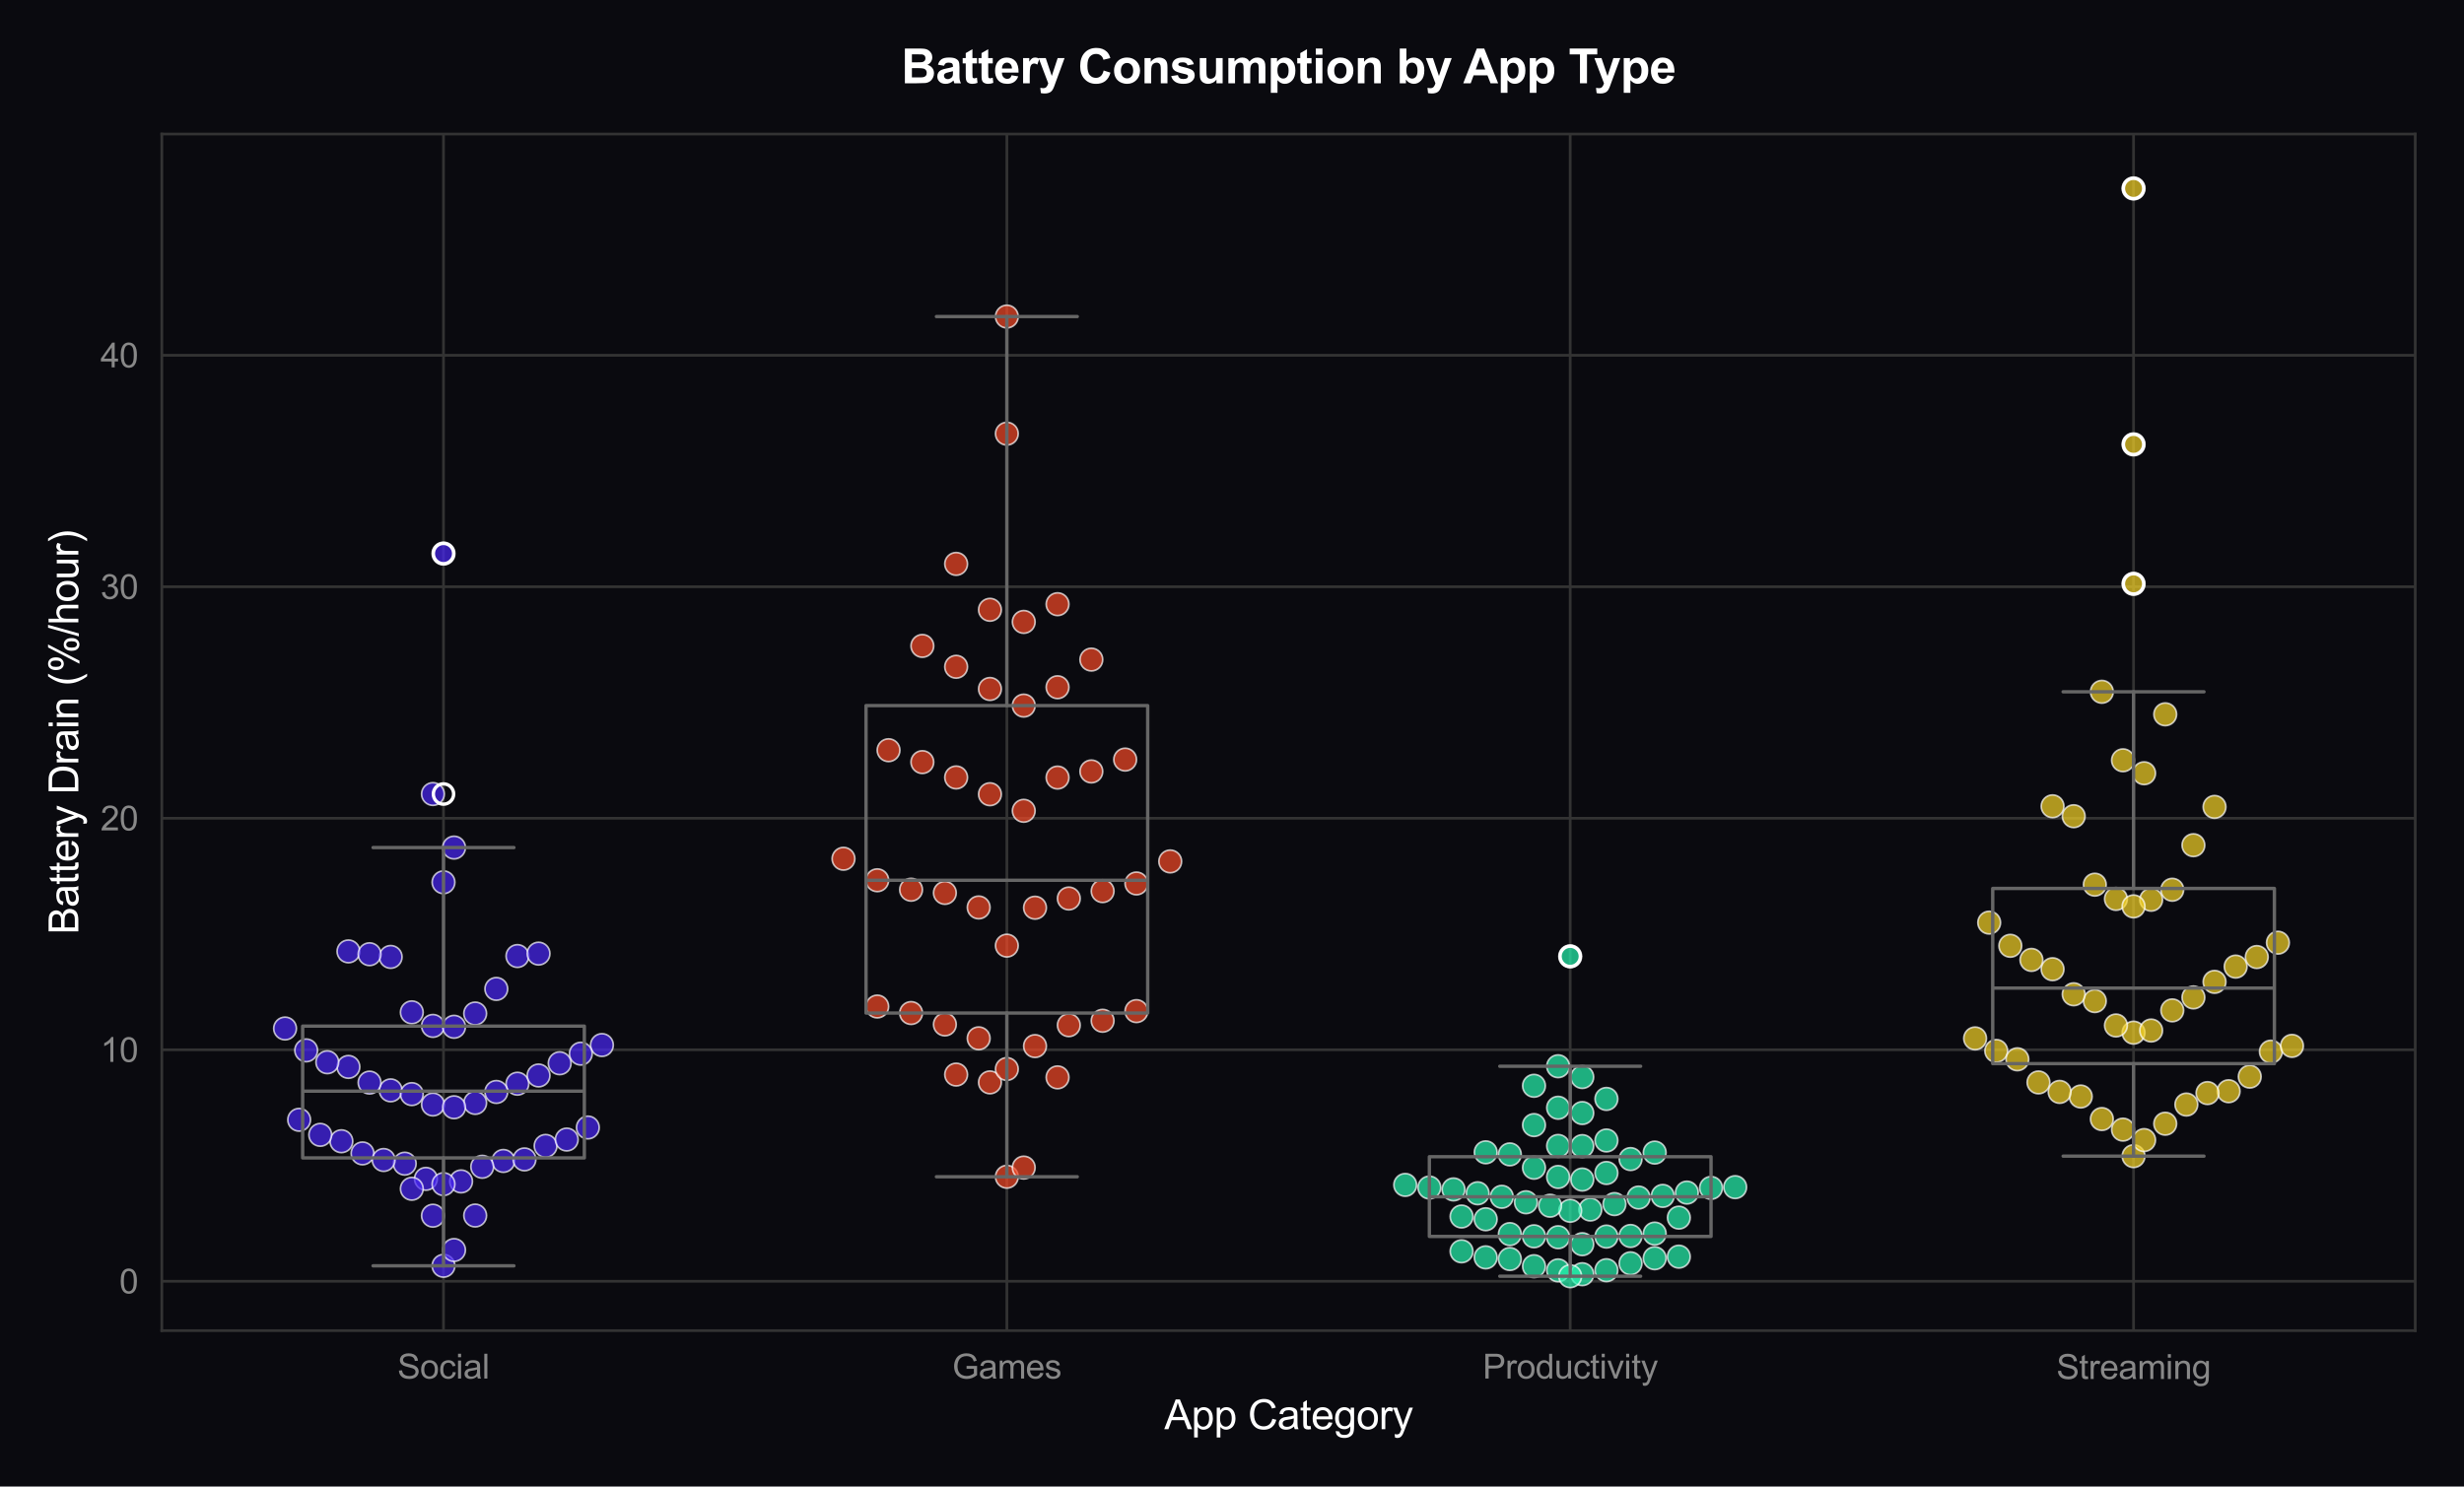 <?xml version="1.0" encoding="utf-8" standalone="no"?>
<!DOCTYPE svg PUBLIC "-//W3C//DTD SVG 1.1//EN"
  "http://www.w3.org/Graphics/SVG/1.1/DTD/svg11.dtd">
<svg xmlns:xlink="http://www.w3.org/1999/xlink" viewBox="0 0 727.567 439.021" xmlns="http://www.w3.org/2000/svg" version="1.1">
 <defs>
  <style type="text/css">*{stroke-linejoin: round; stroke-linecap: butt}</style>
 </defs>
 <g id="figure_1">
  <g id="patch_1">
   <path d="M 0 439.021 
L 727.567 439.021 
L 727.567 0 
L 0 0 
z
" style="fill: #0a0a0f"/>
  </g>
  <g id="axes_1">
   <g id="patch_2">
    <path d="M 47.783 392.975 
L 713.167 392.975 
L 713.167 39.592 
L 47.783 39.592 
z
" style="fill: #0a0a0f"/>
   </g>
   <g id="matplotlib.axis_1">
    <g id="xtick_1">
     <g id="line2d_1">
      <path d="M 130.956 392.975 
L 130.956 39.592 
" clip-path="url(#p4b3078f555)" style="fill: none; stroke: #333333; stroke-width: 0.8; stroke-linecap: round"/>
     </g>
     <g id="text_1">
      <!-- Social -->
      <g style="fill: #888888" transform="translate(117.338 407.133) scale(0.1 -0.1)">
       <defs>
        <path id="ArialMT-53" d="M 288 1472 
L 859 1522 
Q 900 1178 1048 958 
Q 1197 738 1509 602 
Q 1822 466 2213 466 
Q 2559 466 2825 569 
Q 3091 672 3220 851 
Q 3350 1031 3350 1244 
Q 3350 1459 3225 1620 
Q 3100 1781 2813 1891 
Q 2628 1963 1997 2114 
Q 1366 2266 1113 2400 
Q 784 2572 623 2826 
Q 463 3081 463 3397 
Q 463 3744 659 4045 
Q 856 4347 1234 4503 
Q 1613 4659 2075 4659 
Q 2584 4659 2973 4495 
Q 3363 4331 3572 4012 
Q 3781 3694 3797 3291 
L 3216 3247 
Q 3169 3681 2898 3903 
Q 2628 4125 2100 4125 
Q 1550 4125 1298 3923 
Q 1047 3722 1047 3438 
Q 1047 3191 1225 3031 
Q 1400 2872 2139 2705 
Q 2878 2538 3153 2413 
Q 3553 2228 3743 1945 
Q 3934 1663 3934 1294 
Q 3934 928 3725 604 
Q 3516 281 3123 101 
Q 2731 -78 2241 -78 
Q 1619 -78 1198 103 
Q 778 284 539 648 
Q 300 1013 288 1472 
z
" transform="scale(0.016)"/>
        <path id="ArialMT-6f" d="M 213 1659 
Q 213 2581 725 3025 
Q 1153 3394 1769 3394 
Q 2453 3394 2887 2945 
Q 3322 2497 3322 1706 
Q 3322 1066 3130 698 
Q 2938 331 2570 128 
Q 2203 -75 1769 -75 
Q 1072 -75 642 372 
Q 213 819 213 1659 
z
M 791 1659 
Q 791 1022 1069 705 
Q 1347 388 1769 388 
Q 2188 388 2466 706 
Q 2744 1025 2744 1678 
Q 2744 2294 2464 2611 
Q 2184 2928 1769 2928 
Q 1347 2928 1069 2612 
Q 791 2297 791 1659 
z
" transform="scale(0.016)"/>
        <path id="ArialMT-63" d="M 2588 1216 
L 3141 1144 
Q 3050 572 2676 248 
Q 2303 -75 1759 -75 
Q 1078 -75 664 370 
Q 250 816 250 1647 
Q 250 2184 428 2587 
Q 606 2991 970 3192 
Q 1334 3394 1763 3394 
Q 2303 3394 2647 3120 
Q 2991 2847 3088 2344 
L 2541 2259 
Q 2463 2594 2264 2762 
Q 2066 2931 1784 2931 
Q 1359 2931 1093 2626 
Q 828 2322 828 1663 
Q 828 994 1084 691 
Q 1341 388 1753 388 
Q 2084 388 2306 591 
Q 2528 794 2588 1216 
z
" transform="scale(0.016)"/>
        <path id="ArialMT-69" d="M 425 3934 
L 425 4581 
L 988 4581 
L 988 3934 
L 425 3934 
z
M 425 0 
L 425 3319 
L 988 3319 
L 988 0 
L 425 0 
z
" transform="scale(0.016)"/>
        <path id="ArialMT-61" d="M 2588 409 
Q 2275 144 1986 34 
Q 1697 -75 1366 -75 
Q 819 -75 525 192 
Q 231 459 231 875 
Q 231 1119 342 1320 
Q 453 1522 633 1644 
Q 813 1766 1038 1828 
Q 1203 1872 1538 1913 
Q 2219 1994 2541 2106 
Q 2544 2222 2544 2253 
Q 2544 2597 2384 2738 
Q 2169 2928 1744 2928 
Q 1347 2928 1158 2789 
Q 969 2650 878 2297 
L 328 2372 
Q 403 2725 575 2942 
Q 747 3159 1072 3276 
Q 1397 3394 1825 3394 
Q 2250 3394 2515 3294 
Q 2781 3194 2906 3042 
Q 3031 2891 3081 2659 
Q 3109 2516 3109 2141 
L 3109 1391 
Q 3109 606 3145 398 
Q 3181 191 3288 0 
L 2700 0 
Q 2613 175 2588 409 
z
M 2541 1666 
Q 2234 1541 1622 1453 
Q 1275 1403 1131 1340 
Q 988 1278 909 1158 
Q 831 1038 831 891 
Q 831 666 1001 516 
Q 1172 366 1500 366 
Q 1825 366 2078 508 
Q 2331 650 2450 897 
Q 2541 1088 2541 1459 
L 2541 1666 
z
" transform="scale(0.016)"/>
        <path id="ArialMT-6c" d="M 409 0 
L 409 4581 
L 972 4581 
L 972 0 
L 409 0 
z
" transform="scale(0.016)"/>
       </defs>
       <use xlink:href="#ArialMT-53"/>
       <use xlink:href="#ArialMT-6f" transform="translate(66.699 0)"/>
       <use xlink:href="#ArialMT-63" transform="translate(122.314 0)"/>
       <use xlink:href="#ArialMT-69" transform="translate(172.314 0)"/>
       <use xlink:href="#ArialMT-61" transform="translate(194.531 0)"/>
       <use xlink:href="#ArialMT-6c" transform="translate(250.146 0)"/>
      </g>
     </g>
    </g>
    <g id="xtick_2">
     <g id="line2d_2">
      <path d="M 297.302 392.975 
L 297.302 39.592 
" clip-path="url(#p4b3078f555)" style="fill: none; stroke: #333333; stroke-width: 0.8; stroke-linecap: round"/>
     </g>
     <g id="text_2">
      <!-- Games -->
      <g style="fill: #888888" transform="translate(281.187 407.133) scale(0.1 -0.1)">
       <defs>
        <path id="ArialMT-47" d="M 2638 1797 
L 2638 2334 
L 4578 2338 
L 4578 638 
Q 4131 281 3656 101 
Q 3181 -78 2681 -78 
Q 2006 -78 1454 211 
Q 903 500 622 1047 
Q 341 1594 341 2269 
Q 341 2938 620 3517 
Q 900 4097 1425 4378 
Q 1950 4659 2634 4659 
Q 3131 4659 3532 4498 
Q 3934 4338 4162 4050 
Q 4391 3763 4509 3300 
L 3963 3150 
Q 3859 3500 3706 3700 
Q 3553 3900 3268 4020 
Q 2984 4141 2638 4141 
Q 2222 4141 1919 4014 
Q 1616 3888 1430 3681 
Q 1244 3475 1141 3228 
Q 966 2803 966 2306 
Q 966 1694 1177 1281 
Q 1388 869 1791 669 
Q 2194 469 2647 469 
Q 3041 469 3416 620 
Q 3791 772 3984 944 
L 3984 1797 
L 2638 1797 
z
" transform="scale(0.016)"/>
        <path id="ArialMT-6d" d="M 422 0 
L 422 3319 
L 925 3319 
L 925 2853 
Q 1081 3097 1340 3245 
Q 1600 3394 1931 3394 
Q 2300 3394 2536 3241 
Q 2772 3088 2869 2813 
Q 3263 3394 3894 3394 
Q 4388 3394 4653 3120 
Q 4919 2847 4919 2278 
L 4919 0 
L 4359 0 
L 4359 2091 
Q 4359 2428 4304 2576 
Q 4250 2725 4106 2815 
Q 3963 2906 3769 2906 
Q 3419 2906 3187 2673 
Q 2956 2441 2956 1928 
L 2956 0 
L 2394 0 
L 2394 2156 
Q 2394 2531 2256 2718 
Q 2119 2906 1806 2906 
Q 1569 2906 1367 2781 
Q 1166 2656 1075 2415 
Q 984 2175 984 1722 
L 984 0 
L 422 0 
z
" transform="scale(0.016)"/>
        <path id="ArialMT-65" d="M 2694 1069 
L 3275 997 
Q 3138 488 2766 206 
Q 2394 -75 1816 -75 
Q 1088 -75 661 373 
Q 234 822 234 1631 
Q 234 2469 665 2931 
Q 1097 3394 1784 3394 
Q 2450 3394 2872 2941 
Q 3294 2488 3294 1666 
Q 3294 1616 3291 1516 
L 816 1516 
Q 847 969 1125 678 
Q 1403 388 1819 388 
Q 2128 388 2347 550 
Q 2566 713 2694 1069 
z
M 847 1978 
L 2700 1978 
Q 2663 2397 2488 2606 
Q 2219 2931 1791 2931 
Q 1403 2931 1139 2672 
Q 875 2413 847 1978 
z
" transform="scale(0.016)"/>
        <path id="ArialMT-73" d="M 197 991 
L 753 1078 
Q 800 744 1014 566 
Q 1228 388 1613 388 
Q 2000 388 2187 545 
Q 2375 703 2375 916 
Q 2375 1106 2209 1216 
Q 2094 1291 1634 1406 
Q 1016 1563 777 1677 
Q 538 1791 414 1992 
Q 291 2194 291 2438 
Q 291 2659 392 2848 
Q 494 3038 669 3163 
Q 800 3259 1026 3326 
Q 1253 3394 1513 3394 
Q 1903 3394 2198 3281 
Q 2494 3169 2634 2976 
Q 2775 2784 2828 2463 
L 2278 2388 
Q 2241 2644 2061 2787 
Q 1881 2931 1553 2931 
Q 1166 2931 1000 2803 
Q 834 2675 834 2503 
Q 834 2394 903 2306 
Q 972 2216 1119 2156 
Q 1203 2125 1616 2013 
Q 2213 1853 2448 1751 
Q 2684 1650 2818 1456 
Q 2953 1263 2953 975 
Q 2953 694 2789 445 
Q 2625 197 2315 61 
Q 2006 -75 1616 -75 
Q 969 -75 630 194 
Q 291 463 197 991 
z
" transform="scale(0.016)"/>
       </defs>
       <use xlink:href="#ArialMT-47"/>
       <use xlink:href="#ArialMT-61" transform="translate(77.783 0)"/>
       <use xlink:href="#ArialMT-6d" transform="translate(133.398 0)"/>
       <use xlink:href="#ArialMT-65" transform="translate(216.699 0)"/>
       <use xlink:href="#ArialMT-73" transform="translate(272.314 0)"/>
      </g>
     </g>
    </g>
    <g id="xtick_3">
     <g id="line2d_3">
      <path d="M 463.648 392.975 
L 463.648 39.592 
" clip-path="url(#p4b3078f555)" style="fill: none; stroke: #333333; stroke-width: 0.8; stroke-linecap: round"/>
     </g>
     <g id="text_3">
      <!-- Productivity -->
      <g style="fill: #888888" transform="translate(437.807 407.133) scale(0.1 -0.1)">
       <defs>
        <path id="ArialMT-50" d="M 494 0 
L 494 4581 
L 2222 4581 
Q 2678 4581 2919 4538 
Q 3256 4481 3484 4323 
Q 3713 4166 3852 3881 
Q 3991 3597 3991 3256 
Q 3991 2672 3619 2267 
Q 3247 1863 2275 1863 
L 1100 1863 
L 1100 0 
L 494 0 
z
M 1100 2403 
L 2284 2403 
Q 2872 2403 3119 2622 
Q 3366 2841 3366 3238 
Q 3366 3525 3220 3729 
Q 3075 3934 2838 4000 
Q 2684 4041 2272 4041 
L 1100 4041 
L 1100 2403 
z
" transform="scale(0.016)"/>
        <path id="ArialMT-72" d="M 416 0 
L 416 3319 
L 922 3319 
L 922 2816 
Q 1116 3169 1280 3281 
Q 1444 3394 1641 3394 
Q 1925 3394 2219 3213 
L 2025 2691 
Q 1819 2813 1613 2813 
Q 1428 2813 1281 2702 
Q 1134 2591 1072 2394 
Q 978 2094 978 1738 
L 978 0 
L 416 0 
z
" transform="scale(0.016)"/>
        <path id="ArialMT-64" d="M 2575 0 
L 2575 419 
Q 2259 -75 1647 -75 
Q 1250 -75 917 144 
Q 584 363 401 755 
Q 219 1147 219 1656 
Q 219 2153 384 2558 
Q 550 2963 881 3178 
Q 1213 3394 1622 3394 
Q 1922 3394 2156 3267 
Q 2391 3141 2538 2938 
L 2538 4581 
L 3097 4581 
L 3097 0 
L 2575 0 
z
M 797 1656 
Q 797 1019 1065 703 
Q 1334 388 1700 388 
Q 2069 388 2326 689 
Q 2584 991 2584 1609 
Q 2584 2291 2321 2609 
Q 2059 2928 1675 2928 
Q 1300 2928 1048 2622 
Q 797 2316 797 1656 
z
" transform="scale(0.016)"/>
        <path id="ArialMT-75" d="M 2597 0 
L 2597 488 
Q 2209 -75 1544 -75 
Q 1250 -75 995 37 
Q 741 150 617 320 
Q 494 491 444 738 
Q 409 903 409 1263 
L 409 3319 
L 972 3319 
L 972 1478 
Q 972 1038 1006 884 
Q 1059 663 1231 536 
Q 1403 409 1656 409 
Q 1909 409 2131 539 
Q 2353 669 2445 892 
Q 2538 1116 2538 1541 
L 2538 3319 
L 3100 3319 
L 3100 0 
L 2597 0 
z
" transform="scale(0.016)"/>
        <path id="ArialMT-74" d="M 1650 503 
L 1731 6 
Q 1494 -44 1306 -44 
Q 1000 -44 831 53 
Q 663 150 594 308 
Q 525 466 525 972 
L 525 2881 
L 113 2881 
L 113 3319 
L 525 3319 
L 525 4141 
L 1084 4478 
L 1084 3319 
L 1650 3319 
L 1650 2881 
L 1084 2881 
L 1084 941 
Q 1084 700 1114 631 
Q 1144 563 1211 522 
Q 1278 481 1403 481 
Q 1497 481 1650 503 
z
" transform="scale(0.016)"/>
        <path id="ArialMT-76" d="M 1344 0 
L 81 3319 
L 675 3319 
L 1388 1331 
Q 1503 1009 1600 663 
Q 1675 925 1809 1294 
L 2547 3319 
L 3125 3319 
L 1869 0 
L 1344 0 
z
" transform="scale(0.016)"/>
        <path id="ArialMT-79" d="M 397 -1278 
L 334 -750 
Q 519 -800 656 -800 
Q 844 -800 956 -737 
Q 1069 -675 1141 -563 
Q 1194 -478 1313 -144 
Q 1328 -97 1363 -6 
L 103 3319 
L 709 3319 
L 1400 1397 
Q 1534 1031 1641 628 
Q 1738 1016 1872 1384 
L 2581 3319 
L 3144 3319 
L 1881 -56 
Q 1678 -603 1566 -809 
Q 1416 -1088 1222 -1217 
Q 1028 -1347 759 -1347 
Q 597 -1347 397 -1278 
z
" transform="scale(0.016)"/>
       </defs>
       <use xlink:href="#ArialMT-50"/>
       <use xlink:href="#ArialMT-72" transform="translate(66.699 0)"/>
       <use xlink:href="#ArialMT-6f" transform="translate(100 0)"/>
       <use xlink:href="#ArialMT-64" transform="translate(155.615 0)"/>
       <use xlink:href="#ArialMT-75" transform="translate(211.23 0)"/>
       <use xlink:href="#ArialMT-63" transform="translate(266.846 0)"/>
       <use xlink:href="#ArialMT-74" transform="translate(316.846 0)"/>
       <use xlink:href="#ArialMT-69" transform="translate(344.629 0)"/>
       <use xlink:href="#ArialMT-76" transform="translate(366.846 0)"/>
       <use xlink:href="#ArialMT-69" transform="translate(416.846 0)"/>
       <use xlink:href="#ArialMT-74" transform="translate(439.062 0)"/>
       <use xlink:href="#ArialMT-79" transform="translate(466.846 0)"/>
      </g>
     </g>
    </g>
    <g id="xtick_4">
     <g id="line2d_4">
      <path d="M 629.994 392.975 
L 629.994 39.592 
" clip-path="url(#p4b3078f555)" style="fill: none; stroke: #333333; stroke-width: 0.8; stroke-linecap: round"/>
     </g>
     <g id="text_4">
      <!-- Streaming -->
      <g style="fill: #888888" transform="translate(607.207 407.255) scale(0.1 -0.1)">
       <defs>
        <path id="ArialMT-6e" d="M 422 0 
L 422 3319 
L 928 3319 
L 928 2847 
Q 1294 3394 1984 3394 
Q 2284 3394 2536 3286 
Q 2788 3178 2913 3003 
Q 3038 2828 3088 2588 
Q 3119 2431 3119 2041 
L 3119 0 
L 2556 0 
L 2556 2019 
Q 2556 2363 2490 2533 
Q 2425 2703 2258 2804 
Q 2091 2906 1866 2906 
Q 1506 2906 1245 2678 
Q 984 2450 984 1813 
L 984 0 
L 422 0 
z
" transform="scale(0.016)"/>
        <path id="ArialMT-67" d="M 319 -275 
L 866 -356 
Q 900 -609 1056 -725 
Q 1266 -881 1628 -881 
Q 2019 -881 2231 -725 
Q 2444 -569 2519 -288 
Q 2563 -116 2559 434 
Q 2191 0 1641 0 
Q 956 0 581 494 
Q 206 988 206 1678 
Q 206 2153 378 2554 
Q 550 2956 876 3175 
Q 1203 3394 1644 3394 
Q 2231 3394 2613 2919 
L 2613 3319 
L 3131 3319 
L 3131 450 
Q 3131 -325 2973 -648 
Q 2816 -972 2473 -1159 
Q 2131 -1347 1631 -1347 
Q 1038 -1347 672 -1080 
Q 306 -813 319 -275 
z
M 784 1719 
Q 784 1066 1043 766 
Q 1303 466 1694 466 
Q 2081 466 2343 764 
Q 2606 1063 2606 1700 
Q 2606 2309 2336 2618 
Q 2066 2928 1684 2928 
Q 1309 2928 1046 2623 
Q 784 2319 784 1719 
z
" transform="scale(0.016)"/>
       </defs>
       <use xlink:href="#ArialMT-53"/>
       <use xlink:href="#ArialMT-74" transform="translate(66.699 0)"/>
       <use xlink:href="#ArialMT-72" transform="translate(94.482 0)"/>
       <use xlink:href="#ArialMT-65" transform="translate(127.783 0)"/>
       <use xlink:href="#ArialMT-61" transform="translate(183.398 0)"/>
       <use xlink:href="#ArialMT-6d" transform="translate(239.014 0)"/>
       <use xlink:href="#ArialMT-69" transform="translate(322.314 0)"/>
       <use xlink:href="#ArialMT-6e" transform="translate(344.531 0)"/>
       <use xlink:href="#ArialMT-67" transform="translate(400.146 0)"/>
      </g>
     </g>
    </g>
    <g id="text_5">
     <!-- App Category -->
     <g style="fill: #ffffff" transform="translate(343.789 422.095) scale(0.12 -0.12)">
      <defs>
       <path id="ArialMT-41" d="M -9 0 
L 1750 4581 
L 2403 4581 
L 4278 0 
L 3588 0 
L 3053 1388 
L 1138 1388 
L 634 0 
L -9 0 
z
M 1313 1881 
L 2866 1881 
L 2388 3150 
Q 2169 3728 2063 4100 
Q 1975 3659 1816 3225 
L 1313 1881 
z
" transform="scale(0.016)"/>
       <path id="ArialMT-70" d="M 422 -1272 
L 422 3319 
L 934 3319 
L 934 2888 
Q 1116 3141 1344 3267 
Q 1572 3394 1897 3394 
Q 2322 3394 2647 3175 
Q 2972 2956 3137 2557 
Q 3303 2159 3303 1684 
Q 3303 1175 3120 767 
Q 2938 359 2589 142 
Q 2241 -75 1856 -75 
Q 1575 -75 1351 44 
Q 1128 163 984 344 
L 984 -1272 
L 422 -1272 
z
M 931 1641 
Q 931 1000 1190 694 
Q 1450 388 1819 388 
Q 2194 388 2461 705 
Q 2728 1022 2728 1688 
Q 2728 2322 2467 2637 
Q 2206 2953 1844 2953 
Q 1484 2953 1207 2617 
Q 931 2281 931 1641 
z
" transform="scale(0.016)"/>
       <path id="ArialMT-20" transform="scale(0.016)"/>
       <path id="ArialMT-43" d="M 3763 1606 
L 4369 1453 
Q 4178 706 3683 314 
Q 3188 -78 2472 -78 
Q 1731 -78 1267 223 
Q 803 525 561 1097 
Q 319 1669 319 2325 
Q 319 3041 592 3573 
Q 866 4106 1370 4382 
Q 1875 4659 2481 4659 
Q 3169 4659 3637 4309 
Q 4106 3959 4291 3325 
L 3694 3184 
Q 3534 3684 3231 3912 
Q 2928 4141 2469 4141 
Q 1941 4141 1586 3887 
Q 1231 3634 1087 3207 
Q 944 2781 944 2328 
Q 944 1744 1114 1308 
Q 1284 872 1643 656 
Q 2003 441 2422 441 
Q 2931 441 3284 734 
Q 3638 1028 3763 1606 
z
" transform="scale(0.016)"/>
      </defs>
      <use xlink:href="#ArialMT-41"/>
      <use xlink:href="#ArialMT-70" transform="translate(66.699 0)"/>
      <use xlink:href="#ArialMT-70" transform="translate(122.314 0)"/>
      <use xlink:href="#ArialMT-20" transform="translate(177.93 0)"/>
      <use xlink:href="#ArialMT-43" transform="translate(205.713 0)"/>
      <use xlink:href="#ArialMT-61" transform="translate(277.93 0)"/>
      <use xlink:href="#ArialMT-74" transform="translate(333.545 0)"/>
      <use xlink:href="#ArialMT-65" transform="translate(361.328 0)"/>
      <use xlink:href="#ArialMT-67" transform="translate(416.943 0)"/>
      <use xlink:href="#ArialMT-6f" transform="translate(472.559 0)"/>
      <use xlink:href="#ArialMT-72" transform="translate(528.174 0)"/>
      <use xlink:href="#ArialMT-79" transform="translate(561.475 0)"/>
     </g>
    </g>
   </g>
   <g id="matplotlib.axis_2">
    <g id="ytick_1">
     <g id="line2d_5">
      <path d="M 47.783 378.401 
L 713.167 378.401 
" clip-path="url(#p4b3078f555)" style="fill: none; stroke: #333333; stroke-width: 0.8; stroke-linecap: round"/>
     </g>
     <g id="text_6">
      <!-- 0 -->
      <g style="fill: #888888" transform="translate(35.222 381.98) scale(0.1 -0.1)">
       <defs>
        <path id="ArialMT-30" d="M 266 2259 
Q 266 3072 433 3567 
Q 600 4063 929 4331 
Q 1259 4600 1759 4600 
Q 2128 4600 2406 4451 
Q 2684 4303 2865 4023 
Q 3047 3744 3150 3342 
Q 3253 2941 3253 2259 
Q 3253 1453 3087 958 
Q 2922 463 2592 192 
Q 2263 -78 1759 -78 
Q 1097 -78 719 397 
Q 266 969 266 2259 
z
M 844 2259 
Q 844 1131 1108 757 
Q 1372 384 1759 384 
Q 2147 384 2411 759 
Q 2675 1134 2675 2259 
Q 2675 3391 2411 3762 
Q 2147 4134 1753 4134 
Q 1366 4134 1134 3806 
Q 844 3388 844 2259 
z
" transform="scale(0.016)"/>
       </defs>
       <use xlink:href="#ArialMT-30"/>
      </g>
     </g>
    </g>
    <g id="ytick_2">
     <g id="line2d_6">
      <path d="M 47.783 310.032 
L 713.167 310.032 
" clip-path="url(#p4b3078f555)" style="fill: none; stroke: #333333; stroke-width: 0.8; stroke-linecap: round"/>
     </g>
     <g id="text_7">
      <!-- 10 -->
      <g style="fill: #888888" transform="translate(29.661 313.61) scale(0.1 -0.1)">
       <defs>
        <path id="ArialMT-31" d="M 2384 0 
L 1822 0 
L 1822 3584 
Q 1619 3391 1289 3197 
Q 959 3003 697 2906 
L 697 3450 
Q 1169 3672 1522 3987 
Q 1875 4303 2022 4600 
L 2384 4600 
L 2384 0 
z
" transform="scale(0.016)"/>
       </defs>
       <use xlink:href="#ArialMT-31"/>
       <use xlink:href="#ArialMT-30" transform="translate(55.615 0)"/>
      </g>
     </g>
    </g>
    <g id="ytick_3">
     <g id="line2d_7">
      <path d="M 47.783 241.662 
L 713.167 241.662 
" clip-path="url(#p4b3078f555)" style="fill: none; stroke: #333333; stroke-width: 0.8; stroke-linecap: round"/>
     </g>
     <g id="text_8">
      <!-- 20 -->
      <g style="fill: #888888" transform="translate(29.661 245.241) scale(0.1 -0.1)">
       <defs>
        <path id="ArialMT-32" d="M 3222 541 
L 3222 0 
L 194 0 
Q 188 203 259 391 
Q 375 700 629 1000 
Q 884 1300 1366 1694 
Q 2113 2306 2375 2664 
Q 2638 3022 2638 3341 
Q 2638 3675 2398 3904 
Q 2159 4134 1775 4134 
Q 1369 4134 1125 3890 
Q 881 3647 878 3216 
L 300 3275 
Q 359 3922 746 4261 
Q 1134 4600 1788 4600 
Q 2447 4600 2831 4234 
Q 3216 3869 3216 3328 
Q 3216 3053 3103 2787 
Q 2991 2522 2730 2228 
Q 2469 1934 1863 1422 
Q 1356 997 1212 845 
Q 1069 694 975 541 
L 3222 541 
z
" transform="scale(0.016)"/>
       </defs>
       <use xlink:href="#ArialMT-32"/>
       <use xlink:href="#ArialMT-30" transform="translate(55.615 0)"/>
      </g>
     </g>
    </g>
    <g id="ytick_4">
     <g id="line2d_8">
      <path d="M 47.783 173.293 
L 713.167 173.293 
" clip-path="url(#p4b3078f555)" style="fill: none; stroke: #333333; stroke-width: 0.8; stroke-linecap: round"/>
     </g>
     <g id="text_9">
      <!-- 30 -->
      <g style="fill: #888888" transform="translate(29.661 176.872) scale(0.1 -0.1)">
       <defs>
        <path id="ArialMT-33" d="M 269 1209 
L 831 1284 
Q 928 806 1161 595 
Q 1394 384 1728 384 
Q 2125 384 2398 659 
Q 2672 934 2672 1341 
Q 2672 1728 2419 1979 
Q 2166 2231 1775 2231 
Q 1616 2231 1378 2169 
L 1441 2663 
Q 1497 2656 1531 2656 
Q 1891 2656 2178 2843 
Q 2466 3031 2466 3422 
Q 2466 3731 2256 3934 
Q 2047 4138 1716 4138 
Q 1388 4138 1169 3931 
Q 950 3725 888 3313 
L 325 3413 
Q 428 3978 793 4289 
Q 1159 4600 1703 4600 
Q 2078 4600 2393 4439 
Q 2709 4278 2876 4000 
Q 3044 3722 3044 3409 
Q 3044 3113 2884 2869 
Q 2725 2625 2413 2481 
Q 2819 2388 3044 2092 
Q 3269 1797 3269 1353 
Q 3269 753 2831 336 
Q 2394 -81 1725 -81 
Q 1122 -81 723 278 
Q 325 638 269 1209 
z
" transform="scale(0.016)"/>
       </defs>
       <use xlink:href="#ArialMT-33"/>
       <use xlink:href="#ArialMT-30" transform="translate(55.615 0)"/>
      </g>
     </g>
    </g>
    <g id="ytick_5">
     <g id="line2d_9">
      <path d="M 47.783 104.923 
L 713.167 104.923 
" clip-path="url(#p4b3078f555)" style="fill: none; stroke: #333333; stroke-width: 0.8; stroke-linecap: round"/>
     </g>
     <g id="text_10">
      <!-- 40 -->
      <g style="fill: #888888" transform="translate(29.661 108.502) scale(0.1 -0.1)">
       <defs>
        <path id="ArialMT-34" d="M 2069 0 
L 2069 1097 
L 81 1097 
L 81 1613 
L 2172 4581 
L 2631 4581 
L 2631 1613 
L 3250 1613 
L 3250 1097 
L 2631 1097 
L 2631 0 
L 2069 0 
z
M 2069 1613 
L 2069 3678 
L 634 1613 
L 2069 1613 
z
" transform="scale(0.016)"/>
       </defs>
       <use xlink:href="#ArialMT-34"/>
       <use xlink:href="#ArialMT-30" transform="translate(55.615 0)"/>
      </g>
     </g>
    </g>
    <g id="text_11">
     <!-- Battery Drain (%/hour) -->
     <g style="fill: #ffffff" transform="translate(23.136 275.967) rotate(-90) scale(0.12 -0.12)">
      <defs>
       <path id="ArialMT-42" d="M 469 0 
L 469 4581 
L 2188 4581 
Q 2713 4581 3030 4442 
Q 3347 4303 3526 4014 
Q 3706 3725 3706 3409 
Q 3706 3116 3547 2856 
Q 3388 2597 3066 2438 
Q 3481 2316 3704 2022 
Q 3928 1728 3928 1328 
Q 3928 1006 3792 729 
Q 3656 453 3456 303 
Q 3256 153 2954 76 
Q 2653 0 2216 0 
L 469 0 
z
M 1075 2656 
L 2066 2656 
Q 2469 2656 2644 2709 
Q 2875 2778 2992 2937 
Q 3109 3097 3109 3338 
Q 3109 3566 3000 3739 
Q 2891 3913 2687 3977 
Q 2484 4041 1991 4041 
L 1075 4041 
L 1075 2656 
z
M 1075 541 
L 2216 541 
Q 2509 541 2628 563 
Q 2838 600 2978 687 
Q 3119 775 3209 942 
Q 3300 1109 3300 1328 
Q 3300 1584 3169 1773 
Q 3038 1963 2805 2039 
Q 2572 2116 2134 2116 
L 1075 2116 
L 1075 541 
z
" transform="scale(0.016)"/>
       <path id="ArialMT-44" d="M 494 0 
L 494 4581 
L 2072 4581 
Q 2606 4581 2888 4516 
Q 3281 4425 3559 4188 
Q 3922 3881 4101 3404 
Q 4281 2928 4281 2316 
Q 4281 1794 4159 1391 
Q 4038 988 3847 723 
Q 3656 459 3429 307 
Q 3203 156 2883 78 
Q 2563 0 2147 0 
L 494 0 
z
M 1100 541 
L 2078 541 
Q 2531 541 2789 625 
Q 3047 709 3200 863 
Q 3416 1078 3536 1442 
Q 3656 1806 3656 2325 
Q 3656 3044 3420 3430 
Q 3184 3816 2847 3947 
Q 2603 4041 2063 4041 
L 1100 4041 
L 1100 541 
z
" transform="scale(0.016)"/>
       <path id="ArialMT-28" d="M 1497 -1347 
Q 1031 -759 709 28 
Q 388 816 388 1659 
Q 388 2403 628 3084 
Q 909 3875 1497 4659 
L 1900 4659 
Q 1522 4009 1400 3731 
Q 1209 3300 1100 2831 
Q 966 2247 966 1656 
Q 966 153 1900 -1347 
L 1497 -1347 
z
" transform="scale(0.016)"/>
       <path id="ArialMT-25" d="M 372 3481 
Q 372 3972 619 4315 
Q 866 4659 1334 4659 
Q 1766 4659 2048 4351 
Q 2331 4044 2331 3447 
Q 2331 2866 2045 2552 
Q 1759 2238 1341 2238 
Q 925 2238 648 2547 
Q 372 2856 372 3481 
z
M 1350 4272 
Q 1141 4272 1002 4090 
Q 863 3909 863 3425 
Q 863 2984 1003 2804 
Q 1144 2625 1350 2625 
Q 1563 2625 1702 2806 
Q 1841 2988 1841 3469 
Q 1841 3913 1700 4092 
Q 1559 4272 1350 4272 
z
M 1353 -169 
L 3859 4659 
L 4316 4659 
L 1819 -169 
L 1353 -169 
z
M 3334 1075 
Q 3334 1569 3581 1911 
Q 3828 2253 4300 2253 
Q 4731 2253 5014 1945 
Q 5297 1638 5297 1041 
Q 5297 459 5011 145 
Q 4725 -169 4303 -169 
Q 3888 -169 3611 142 
Q 3334 453 3334 1075 
z
M 4316 1866 
Q 4103 1866 3964 1684 
Q 3825 1503 3825 1019 
Q 3825 581 3965 400 
Q 4106 219 4313 219 
Q 4528 219 4667 400 
Q 4806 581 4806 1063 
Q 4806 1506 4665 1686 
Q 4525 1866 4316 1866 
z
" transform="scale(0.016)"/>
       <path id="ArialMT-2f" d="M 0 -78 
L 1328 4659 
L 1778 4659 
L 453 -78 
L 0 -78 
z
" transform="scale(0.016)"/>
       <path id="ArialMT-68" d="M 422 0 
L 422 4581 
L 984 4581 
L 984 2938 
Q 1378 3394 1978 3394 
Q 2347 3394 2619 3248 
Q 2891 3103 3008 2847 
Q 3125 2591 3125 2103 
L 3125 0 
L 2563 0 
L 2563 2103 
Q 2563 2525 2380 2717 
Q 2197 2909 1863 2909 
Q 1613 2909 1392 2779 
Q 1172 2650 1078 2428 
Q 984 2206 984 1816 
L 984 0 
L 422 0 
z
" transform="scale(0.016)"/>
       <path id="ArialMT-29" d="M 791 -1347 
L 388 -1347 
Q 1322 153 1322 1656 
Q 1322 2244 1188 2822 
Q 1081 3291 891 3722 
Q 769 4003 388 4659 
L 791 4659 
Q 1378 3875 1659 3084 
Q 1900 2403 1900 1659 
Q 1900 816 1576 28 
Q 1253 -759 791 -1347 
z
" transform="scale(0.016)"/>
      </defs>
      <use xlink:href="#ArialMT-42"/>
      <use xlink:href="#ArialMT-61" transform="translate(66.699 0)"/>
      <use xlink:href="#ArialMT-74" transform="translate(122.314 0)"/>
      <use xlink:href="#ArialMT-74" transform="translate(150.098 0)"/>
      <use xlink:href="#ArialMT-65" transform="translate(177.881 0)"/>
      <use xlink:href="#ArialMT-72" transform="translate(233.496 0)"/>
      <use xlink:href="#ArialMT-79" transform="translate(266.797 0)"/>
      <use xlink:href="#ArialMT-20" transform="translate(316.797 0)"/>
      <use xlink:href="#ArialMT-44" transform="translate(344.58 0)"/>
      <use xlink:href="#ArialMT-72" transform="translate(416.797 0)"/>
      <use xlink:href="#ArialMT-61" transform="translate(450.098 0)"/>
      <use xlink:href="#ArialMT-69" transform="translate(505.713 0)"/>
      <use xlink:href="#ArialMT-6e" transform="translate(527.93 0)"/>
      <use xlink:href="#ArialMT-20" transform="translate(583.545 0)"/>
      <use xlink:href="#ArialMT-28" transform="translate(611.328 0)"/>
      <use xlink:href="#ArialMT-25" transform="translate(644.629 0)"/>
      <use xlink:href="#ArialMT-2f" transform="translate(733.545 0)"/>
      <use xlink:href="#ArialMT-68" transform="translate(761.328 0)"/>
      <use xlink:href="#ArialMT-6f" transform="translate(816.943 0)"/>
      <use xlink:href="#ArialMT-75" transform="translate(872.559 0)"/>
      <use xlink:href="#ArialMT-72" transform="translate(928.174 0)"/>
      <use xlink:href="#ArialMT-29" transform="translate(961.475 0)"/>
     </g>
    </g>
   </g>
   <g id="PathCollection_1">
    <defs>
     <path id="m6c606f3e99" d="M 0 3.354 
C 0.89 3.354 1.743 3.001 2.372 2.372 
C 3.001 1.743 3.354 0.89 3.354 0 
C 3.354 -0.89 3.001 -1.743 2.372 -2.372 
C 1.743 -3.001 0.89 -3.354 0 -3.354 
C -0.89 -3.354 -1.743 -3.001 -2.372 -2.372 
C -3.001 -1.743 -3.354 -0.89 -3.354 0 
C -3.354 0.89 -3.001 1.743 -2.372 2.372 
C -1.743 3.001 -0.89 3.354 0 3.354 
z
" style="stroke: #ffffff; stroke-opacity: 0.7; stroke-width: 0.5"/>
    </defs>
    <g clip-path="url(#p4b3078f555)">
     <use xlink:href="#m6c606f3e99" x="84.171" y="303.744" style="fill: #4927f5; fill-opacity: 0.7; stroke: #ffffff; stroke-opacity: 0.7; stroke-width: 0.5"/>
     <use xlink:href="#m6c606f3e99" x="152.789" y="282.347" style="fill: #4927f5; fill-opacity: 0.7; stroke: #ffffff; stroke-opacity: 0.7; stroke-width: 0.5"/>
     <use xlink:href="#m6c606f3e99" x="119.52" y="343.668" style="fill: #4927f5; fill-opacity: 0.7; stroke: #ffffff; stroke-opacity: 0.7; stroke-width: 0.5"/>
     <use xlink:href="#m6c606f3e99" x="102.885" y="280.977" style="fill: #4927f5; fill-opacity: 0.7; stroke: #ffffff; stroke-opacity: 0.7; stroke-width: 0.5"/>
     <use xlink:href="#m6c606f3e99" x="107.044" y="340.636" style="fill: #4927f5; fill-opacity: 0.7; stroke: #ffffff; stroke-opacity: 0.7; stroke-width: 0.5"/>
     <use xlink:href="#m6c606f3e99" x="115.361" y="322.018" style="fill: #4927f5; fill-opacity: 0.7; stroke: #ffffff; stroke-opacity: 0.7; stroke-width: 0.5"/>
     <use xlink:href="#m6c606f3e99" x="130.956" y="260.567" style="fill: #4927f5; fill-opacity: 0.7; stroke: #ffffff; stroke-opacity: 0.7; stroke-width: 0.5"/>
     <use xlink:href="#m6c606f3e99" x="146.551" y="292.057" style="fill: #4927f5; fill-opacity: 0.7; stroke: #ffffff; stroke-opacity: 0.7; stroke-width: 0.5"/>
     <use xlink:href="#m6c606f3e99" x="140.313" y="325.723" style="fill: #4927f5; fill-opacity: 0.7; stroke: #ffffff; stroke-opacity: 0.7; stroke-width: 0.5"/>
     <use xlink:href="#m6c606f3e99" x="177.741" y="308.633" style="fill: #4927f5; fill-opacity: 0.7; stroke: #ffffff; stroke-opacity: 0.7; stroke-width: 0.5"/>
     <use xlink:href="#m6c606f3e99" x="102.885" y="315.093" style="fill: #4927f5; fill-opacity: 0.7; stroke: #ffffff; stroke-opacity: 0.7; stroke-width: 0.5"/>
     <use xlink:href="#m6c606f3e99" x="100.806" y="337.049" style="fill: #4927f5; fill-opacity: 0.7; stroke: #ffffff; stroke-opacity: 0.7; stroke-width: 0.5"/>
     <use xlink:href="#m6c606f3e99" x="127.837" y="326.194" style="fill: #4927f5; fill-opacity: 0.7; stroke: #ffffff; stroke-opacity: 0.7; stroke-width: 0.5"/>
     <use xlink:href="#m6c606f3e99" x="94.568" y="335.159" style="fill: #4927f5; fill-opacity: 0.7; stroke: #ffffff; stroke-opacity: 0.7; stroke-width: 0.5"/>
     <use xlink:href="#m6c606f3e99" x="159.027" y="281.631" style="fill: #4927f5; fill-opacity: 0.7; stroke: #ffffff; stroke-opacity: 0.7; stroke-width: 0.5"/>
     <use xlink:href="#m6c606f3e99" x="115.361" y="282.608" style="fill: #4927f5; fill-opacity: 0.7; stroke: #ffffff; stroke-opacity: 0.7; stroke-width: 0.5"/>
     <use xlink:href="#m6c606f3e99" x="134.075" y="327.014" style="fill: #4927f5; fill-opacity: 0.7; stroke: #ffffff; stroke-opacity: 0.7; stroke-width: 0.5"/>
     <use xlink:href="#m6c606f3e99" x="140.313" y="299.323" style="fill: #4927f5; fill-opacity: 0.7; stroke: #ffffff; stroke-opacity: 0.7; stroke-width: 0.5"/>
     <use xlink:href="#m6c606f3e99" x="161.106" y="338.42" style="fill: #4927f5; fill-opacity: 0.7; stroke: #ffffff; stroke-opacity: 0.7; stroke-width: 0.5"/>
     <use xlink:href="#m6c606f3e99" x="96.647" y="313.718" style="fill: #4927f5; fill-opacity: 0.7; stroke: #ffffff; stroke-opacity: 0.7; stroke-width: 0.5"/>
     <use xlink:href="#m6c606f3e99" x="109.123" y="319.724" style="fill: #4927f5; fill-opacity: 0.7; stroke: #ffffff; stroke-opacity: 0.7; stroke-width: 0.5"/>
     <use xlink:href="#m6c606f3e99" x="148.63" y="342.861" style="fill: #4927f5; fill-opacity: 0.7; stroke: #ffffff; stroke-opacity: 0.7; stroke-width: 0.5"/>
     <use xlink:href="#m6c606f3e99" x="130.956" y="373.836" style="fill: #4927f5; fill-opacity: 0.7; stroke: #ffffff; stroke-opacity: 0.7; stroke-width: 0.5"/>
     <use xlink:href="#m6c606f3e99" x="88.33" y="330.713" style="fill: #4927f5; fill-opacity: 0.7; stroke: #ffffff; stroke-opacity: 0.7; stroke-width: 0.5"/>
     <use xlink:href="#m6c606f3e99" x="134.075" y="369.17" style="fill: #4927f5; fill-opacity: 0.7; stroke: #ffffff; stroke-opacity: 0.7; stroke-width: 0.5"/>
     <use xlink:href="#m6c606f3e99" x="121.599" y="298.976" style="fill: #4927f5; fill-opacity: 0.7; stroke: #ffffff; stroke-opacity: 0.7; stroke-width: 0.5"/>
     <use xlink:href="#m6c606f3e99" x="90.409" y="310.21" style="fill: #4927f5; fill-opacity: 0.7; stroke: #ffffff; stroke-opacity: 0.7; stroke-width: 0.5"/>
     <use xlink:href="#m6c606f3e99" x="167.344" y="336.546" style="fill: #4927f5; fill-opacity: 0.7; stroke: #ffffff; stroke-opacity: 0.7; stroke-width: 0.5"/>
     <use xlink:href="#m6c606f3e99" x="171.503" y="311.183" style="fill: #4927f5; fill-opacity: 0.7; stroke: #ffffff; stroke-opacity: 0.7; stroke-width: 0.5"/>
     <use xlink:href="#m6c606f3e99" x="127.837" y="302.98" style="fill: #4927f5; fill-opacity: 0.7; stroke: #ffffff; stroke-opacity: 0.7; stroke-width: 0.5"/>
     <use xlink:href="#m6c606f3e99" x="130.956" y="163.484" style="fill: #4927f5; fill-opacity: 0.7; stroke: #ffffff; stroke-opacity: 0.7; stroke-width: 0.5"/>
     <use xlink:href="#m6c606f3e99" x="134.075" y="250.315" style="fill: #4927f5; fill-opacity: 0.7; stroke: #ffffff; stroke-opacity: 0.7; stroke-width: 0.5"/>
     <use xlink:href="#m6c606f3e99" x="165.265" y="314.017" style="fill: #4927f5; fill-opacity: 0.7; stroke: #ffffff; stroke-opacity: 0.7; stroke-width: 0.5"/>
     <use xlink:href="#m6c606f3e99" x="113.282" y="342.583" style="fill: #4927f5; fill-opacity: 0.7; stroke: #ffffff; stroke-opacity: 0.7; stroke-width: 0.5"/>
     <use xlink:href="#m6c606f3e99" x="173.582" y="332.988" style="fill: #4927f5; fill-opacity: 0.7; stroke: #ffffff; stroke-opacity: 0.7; stroke-width: 0.5"/>
     <use xlink:href="#m6c606f3e99" x="121.599" y="323.125" style="fill: #4927f5; fill-opacity: 0.7; stroke: #ffffff; stroke-opacity: 0.7; stroke-width: 0.5"/>
     <use xlink:href="#m6c606f3e99" x="152.789" y="320.053" style="fill: #4927f5; fill-opacity: 0.7; stroke: #ffffff; stroke-opacity: 0.7; stroke-width: 0.5"/>
     <use xlink:href="#m6c606f3e99" x="136.154" y="348.91" style="fill: #4927f5; fill-opacity: 0.7; stroke: #ffffff; stroke-opacity: 0.7; stroke-width: 0.5"/>
     <use xlink:href="#m6c606f3e99" x="109.123" y="281.81" style="fill: #4927f5; fill-opacity: 0.7; stroke: #ffffff; stroke-opacity: 0.7; stroke-width: 0.5"/>
     <use xlink:href="#m6c606f3e99" x="134.075" y="303.239" style="fill: #4927f5; fill-opacity: 0.7; stroke: #ffffff; stroke-opacity: 0.7; stroke-width: 0.5"/>
     <use xlink:href="#m6c606f3e99" x="146.551" y="322.49" style="fill: #4927f5; fill-opacity: 0.7; stroke: #ffffff; stroke-opacity: 0.7; stroke-width: 0.5"/>
     <use xlink:href="#m6c606f3e99" x="154.868" y="342.408" style="fill: #4927f5; fill-opacity: 0.7; stroke: #ffffff; stroke-opacity: 0.7; stroke-width: 0.5"/>
     <use xlink:href="#m6c606f3e99" x="142.392" y="344.588" style="fill: #4927f5; fill-opacity: 0.7; stroke: #ffffff; stroke-opacity: 0.7; stroke-width: 0.5"/>
     <use xlink:href="#m6c606f3e99" x="127.837" y="234.499" style="fill: #4927f5; fill-opacity: 0.7; stroke: #ffffff; stroke-opacity: 0.7; stroke-width: 0.5"/>
     <use xlink:href="#m6c606f3e99" x="125.758" y="348.156" style="fill: #4927f5; fill-opacity: 0.7; stroke: #ffffff; stroke-opacity: 0.7; stroke-width: 0.5"/>
     <use xlink:href="#m6c606f3e99" x="130.956" y="349.717" style="fill: #4927f5; fill-opacity: 0.7; stroke: #ffffff; stroke-opacity: 0.7; stroke-width: 0.5"/>
     <use xlink:href="#m6c606f3e99" x="140.313" y="358.989" style="fill: #4927f5; fill-opacity: 0.7; stroke: #ffffff; stroke-opacity: 0.7; stroke-width: 0.5"/>
     <use xlink:href="#m6c606f3e99" x="121.599" y="351.083" style="fill: #4927f5; fill-opacity: 0.7; stroke: #ffffff; stroke-opacity: 0.7; stroke-width: 0.5"/>
     <use xlink:href="#m6c606f3e99" x="159.027" y="317.627" style="fill: #4927f5; fill-opacity: 0.7; stroke: #ffffff; stroke-opacity: 0.7; stroke-width: 0.5"/>
     <use xlink:href="#m6c606f3e99" x="127.837" y="359.035" style="fill: #4927f5; fill-opacity: 0.7; stroke: #ffffff; stroke-opacity: 0.7; stroke-width: 0.5"/>
    </g>
   </g>
   <g id="PathCollection_2">
    <defs>
     <path id="me3552f8acc" d="M 0 3.354 
C 0.89 3.354 1.743 3.001 2.372 2.372 
C 3.001 1.743 3.354 0.89 3.354 0 
C 3.354 -0.89 3.001 -1.743 2.372 -2.372 
C 1.743 -3.001 0.89 -3.354 0 -3.354 
C -0.89 -3.354 -1.743 -3.001 -2.372 -2.372 
C -3.001 -1.743 -3.354 -0.89 -3.354 0 
C -3.354 0.89 -3.001 1.743 -2.372 2.372 
C -1.743 3.001 -0.89 3.354 0 3.354 
z
" style="stroke: #ffffff; stroke-opacity: 0.7; stroke-width: 0.5"/>
    </defs>
    <g clip-path="url(#p4b3078f555)">
     <use xlink:href="#me3552f8acc" x="282.331" y="229.603" style="fill: #f54927; fill-opacity: 0.7; stroke: #ffffff; stroke-opacity: 0.7; stroke-width: 0.5"/>
     <use xlink:href="#me3552f8acc" x="292.312" y="319.665" style="fill: #f54927; fill-opacity: 0.7; stroke: #ffffff; stroke-opacity: 0.7; stroke-width: 0.5"/>
     <use xlink:href="#me3552f8acc" x="302.292" y="208.385" style="fill: #f54927; fill-opacity: 0.7; stroke: #ffffff; stroke-opacity: 0.7; stroke-width: 0.5"/>
     <use xlink:href="#me3552f8acc" x="297.302" y="93.49" style="fill: #f54927; fill-opacity: 0.7; stroke: #ffffff; stroke-opacity: 0.7; stroke-width: 0.5"/>
     <use xlink:href="#me3552f8acc" x="279.004" y="302.555" style="fill: #f54927; fill-opacity: 0.7; stroke: #ffffff; stroke-opacity: 0.7; stroke-width: 0.5"/>
     <use xlink:href="#me3552f8acc" x="282.331" y="196.927" style="fill: #f54927; fill-opacity: 0.7; stroke: #ffffff; stroke-opacity: 0.7; stroke-width: 0.5"/>
     <use xlink:href="#me3552f8acc" x="335.562" y="298.618" style="fill: #f54927; fill-opacity: 0.7; stroke: #ffffff; stroke-opacity: 0.7; stroke-width: 0.5"/>
     <use xlink:href="#me3552f8acc" x="325.581" y="301.464" style="fill: #f54927; fill-opacity: 0.7; stroke: #ffffff; stroke-opacity: 0.7; stroke-width: 0.5"/>
     <use xlink:href="#me3552f8acc" x="259.042" y="259.972" style="fill: #f54927; fill-opacity: 0.7; stroke: #ffffff; stroke-opacity: 0.7; stroke-width: 0.5"/>
     <use xlink:href="#me3552f8acc" x="288.985" y="306.652" style="fill: #f54927; fill-opacity: 0.7; stroke: #ffffff; stroke-opacity: 0.7; stroke-width: 0.5"/>
     <use xlink:href="#me3552f8acc" x="269.023" y="262.761" style="fill: #f54927; fill-opacity: 0.7; stroke: #ffffff; stroke-opacity: 0.7; stroke-width: 0.5"/>
     <use xlink:href="#me3552f8acc" x="262.369" y="221.562" style="fill: #f54927; fill-opacity: 0.7; stroke: #ffffff; stroke-opacity: 0.7; stroke-width: 0.5"/>
     <use xlink:href="#me3552f8acc" x="335.562" y="260.914" style="fill: #f54927; fill-opacity: 0.7; stroke: #ffffff; stroke-opacity: 0.7; stroke-width: 0.5"/>
     <use xlink:href="#me3552f8acc" x="297.302" y="347.533" style="fill: #f54927; fill-opacity: 0.7; stroke: #ffffff; stroke-opacity: 0.7; stroke-width: 0.5"/>
     <use xlink:href="#me3552f8acc" x="302.292" y="183.671" style="fill: #f54927; fill-opacity: 0.7; stroke: #ffffff; stroke-opacity: 0.7; stroke-width: 0.5"/>
     <use xlink:href="#me3552f8acc" x="297.302" y="128.078" style="fill: #f54927; fill-opacity: 0.7; stroke: #ffffff; stroke-opacity: 0.7; stroke-width: 0.5"/>
     <use xlink:href="#me3552f8acc" x="297.302" y="279.275" style="fill: #f54927; fill-opacity: 0.7; stroke: #ffffff; stroke-opacity: 0.7; stroke-width: 0.5"/>
     <use xlink:href="#me3552f8acc" x="315.6" y="302.775" style="fill: #f54927; fill-opacity: 0.7; stroke: #ffffff; stroke-opacity: 0.7; stroke-width: 0.5"/>
     <use xlink:href="#me3552f8acc" x="282.331" y="317.359" style="fill: #f54927; fill-opacity: 0.7; stroke: #ffffff; stroke-opacity: 0.7; stroke-width: 0.5"/>
     <use xlink:href="#me3552f8acc" x="279.004" y="263.704" style="fill: #f54927; fill-opacity: 0.7; stroke: #ffffff; stroke-opacity: 0.7; stroke-width: 0.5"/>
     <use xlink:href="#me3552f8acc" x="292.312" y="203.475" style="fill: #f54927; fill-opacity: 0.7; stroke: #ffffff; stroke-opacity: 0.7; stroke-width: 0.5"/>
     <use xlink:href="#me3552f8acc" x="332.235" y="224.326" style="fill: #f54927; fill-opacity: 0.7; stroke: #ffffff; stroke-opacity: 0.7; stroke-width: 0.5"/>
     <use xlink:href="#me3552f8acc" x="322.254" y="194.8" style="fill: #f54927; fill-opacity: 0.7; stroke: #ffffff; stroke-opacity: 0.7; stroke-width: 0.5"/>
     <use xlink:href="#me3552f8acc" x="312.273" y="202.964" style="fill: #f54927; fill-opacity: 0.7; stroke: #ffffff; stroke-opacity: 0.7; stroke-width: 0.5"/>
     <use xlink:href="#me3552f8acc" x="288.985" y="267.997" style="fill: #f54927; fill-opacity: 0.7; stroke: #ffffff; stroke-opacity: 0.7; stroke-width: 0.5"/>
     <use xlink:href="#me3552f8acc" x="272.35" y="190.759" style="fill: #f54927; fill-opacity: 0.7; stroke: #ffffff; stroke-opacity: 0.7; stroke-width: 0.5"/>
     <use xlink:href="#me3552f8acc" x="312.273" y="229.641" style="fill: #f54927; fill-opacity: 0.7; stroke: #ffffff; stroke-opacity: 0.7; stroke-width: 0.5"/>
     <use xlink:href="#me3552f8acc" x="249.062" y="253.614" style="fill: #f54927; fill-opacity: 0.7; stroke: #ffffff; stroke-opacity: 0.7; stroke-width: 0.5"/>
     <use xlink:href="#me3552f8acc" x="297.302" y="315.715" style="fill: #f54927; fill-opacity: 0.7; stroke: #ffffff; stroke-opacity: 0.7; stroke-width: 0.5"/>
     <use xlink:href="#me3552f8acc" x="325.581" y="263.178" style="fill: #f54927; fill-opacity: 0.7; stroke: #ffffff; stroke-opacity: 0.7; stroke-width: 0.5"/>
     <use xlink:href="#me3552f8acc" x="302.292" y="239.457" style="fill: #f54927; fill-opacity: 0.7; stroke: #ffffff; stroke-opacity: 0.7; stroke-width: 0.5"/>
     <use xlink:href="#me3552f8acc" x="312.273" y="318.184" style="fill: #f54927; fill-opacity: 0.7; stroke: #ffffff; stroke-opacity: 0.7; stroke-width: 0.5"/>
     <use xlink:href="#me3552f8acc" x="282.331" y="166.537" style="fill: #f54927; fill-opacity: 0.7; stroke: #ffffff; stroke-opacity: 0.7; stroke-width: 0.5"/>
     <use xlink:href="#me3552f8acc" x="269.023" y="299.181" style="fill: #f54927; fill-opacity: 0.7; stroke: #ffffff; stroke-opacity: 0.7; stroke-width: 0.5"/>
     <use xlink:href="#me3552f8acc" x="259.042" y="297.257" style="fill: #f54927; fill-opacity: 0.7; stroke: #ffffff; stroke-opacity: 0.7; stroke-width: 0.5"/>
     <use xlink:href="#me3552f8acc" x="345.542" y="254.405" style="fill: #f54927; fill-opacity: 0.7; stroke: #ffffff; stroke-opacity: 0.7; stroke-width: 0.5"/>
     <use xlink:href="#me3552f8acc" x="322.254" y="227.834" style="fill: #f54927; fill-opacity: 0.7; stroke: #ffffff; stroke-opacity: 0.7; stroke-width: 0.5"/>
     <use xlink:href="#me3552f8acc" x="312.273" y="178.441" style="fill: #f54927; fill-opacity: 0.7; stroke: #ffffff; stroke-opacity: 0.7; stroke-width: 0.5"/>
     <use xlink:href="#me3552f8acc" x="292.312" y="234.562" style="fill: #f54927; fill-opacity: 0.7; stroke: #ffffff; stroke-opacity: 0.7; stroke-width: 0.5"/>
     <use xlink:href="#me3552f8acc" x="302.292" y="344.823" style="fill: #f54927; fill-opacity: 0.7; stroke: #ffffff; stroke-opacity: 0.7; stroke-width: 0.5"/>
     <use xlink:href="#me3552f8acc" x="305.619" y="308.947" style="fill: #f54927; fill-opacity: 0.7; stroke: #ffffff; stroke-opacity: 0.7; stroke-width: 0.5"/>
     <use xlink:href="#me3552f8acc" x="292.312" y="180.086" style="fill: #f54927; fill-opacity: 0.7; stroke: #ffffff; stroke-opacity: 0.7; stroke-width: 0.5"/>
     <use xlink:href="#me3552f8acc" x="315.6" y="265.354" style="fill: #f54927; fill-opacity: 0.7; stroke: #ffffff; stroke-opacity: 0.7; stroke-width: 0.5"/>
     <use xlink:href="#me3552f8acc" x="272.35" y="225.074" style="fill: #f54927; fill-opacity: 0.7; stroke: #ffffff; stroke-opacity: 0.7; stroke-width: 0.5"/>
     <use xlink:href="#me3552f8acc" x="305.619" y="268.08" style="fill: #f54927; fill-opacity: 0.7; stroke: #ffffff; stroke-opacity: 0.7; stroke-width: 0.5"/>
    </g>
   </g>
   <g id="PathCollection_3">
    <defs>
     <path id="mc61135fd78" d="M 0 3.354 
C 0.89 3.354 1.743 3.001 2.372 2.372 
C 3.001 1.743 3.354 0.89 3.354 0 
C 3.354 -0.89 3.001 -1.743 2.372 -2.372 
C 1.743 -3.001 0.89 -3.354 0 -3.354 
C -0.89 -3.354 -1.743 -3.001 -2.372 -2.372 
C -3.001 -1.743 -3.354 -0.89 -3.354 0 
C -3.354 0.89 -3.001 1.743 -2.372 2.372 
C -1.743 3.001 -0.89 3.354 0 3.354 
z
" style="stroke: #ffffff; stroke-opacity: 0.7; stroke-width: 0.5"/>
    </defs>
    <g clip-path="url(#p4b3078f555)">
     <use xlink:href="#mc61135fd78" x="467.213" y="376.318" style="fill: #27f5b0; fill-opacity: 0.7; stroke: #ffffff; stroke-opacity: 0.7; stroke-width: 0.5"/>
     <use xlink:href="#mc61135fd78" x="490.976" y="353.188" style="fill: #27f5b0; fill-opacity: 0.7; stroke: #ffffff; stroke-opacity: 0.7; stroke-width: 0.5"/>
     <use xlink:href="#mc61135fd78" x="495.729" y="371.135" style="fill: #27f5b0; fill-opacity: 0.7; stroke: #ffffff; stroke-opacity: 0.7; stroke-width: 0.5"/>
     <use xlink:href="#mc61135fd78" x="481.471" y="373.103" style="fill: #27f5b0; fill-opacity: 0.7; stroke: #ffffff; stroke-opacity: 0.7; stroke-width: 0.5"/>
     <use xlink:href="#mc61135fd78" x="438.696" y="340.315" style="fill: #27f5b0; fill-opacity: 0.7; stroke: #ffffff; stroke-opacity: 0.7; stroke-width: 0.5"/>
     <use xlink:href="#mc61135fd78" x="429.191" y="351.275" style="fill: #27f5b0; fill-opacity: 0.7; stroke: #ffffff; stroke-opacity: 0.7; stroke-width: 0.5"/>
     <use xlink:href="#mc61135fd78" x="467.213" y="318.089" style="fill: #27f5b0; fill-opacity: 0.7; stroke: #ffffff; stroke-opacity: 0.7; stroke-width: 0.5"/>
     <use xlink:href="#mc61135fd78" x="452.954" y="365.121" style="fill: #27f5b0; fill-opacity: 0.7; stroke: #ffffff; stroke-opacity: 0.7; stroke-width: 0.5"/>
     <use xlink:href="#mc61135fd78" x="488.6" y="340.396" style="fill: #27f5b0; fill-opacity: 0.7; stroke: #ffffff; stroke-opacity: 0.7; stroke-width: 0.5"/>
     <use xlink:href="#mc61135fd78" x="460.083" y="327.157" style="fill: #27f5b0; fill-opacity: 0.7; stroke: #ffffff; stroke-opacity: 0.7; stroke-width: 0.5"/>
     <use xlink:href="#mc61135fd78" x="460.083" y="375.189" style="fill: #27f5b0; fill-opacity: 0.7; stroke: #ffffff; stroke-opacity: 0.7; stroke-width: 0.5"/>
     <use xlink:href="#mc61135fd78" x="498.105" y="352.211" style="fill: #27f5b0; fill-opacity: 0.7; stroke: #ffffff; stroke-opacity: 0.7; stroke-width: 0.5"/>
     <use xlink:href="#mc61135fd78" x="467.213" y="338.484" style="fill: #27f5b0; fill-opacity: 0.7; stroke: #ffffff; stroke-opacity: 0.7; stroke-width: 0.5"/>
     <use xlink:href="#mc61135fd78" x="474.342" y="336.822" style="fill: #27f5b0; fill-opacity: 0.7; stroke: #ffffff; stroke-opacity: 0.7; stroke-width: 0.5"/>
     <use xlink:href="#mc61135fd78" x="512.364" y="350.604" style="fill: #27f5b0; fill-opacity: 0.7; stroke: #ffffff; stroke-opacity: 0.7; stroke-width: 0.5"/>
     <use xlink:href="#mc61135fd78" x="467.213" y="348.363" style="fill: #27f5b0; fill-opacity: 0.7; stroke: #ffffff; stroke-opacity: 0.7; stroke-width: 0.5"/>
     <use xlink:href="#mc61135fd78" x="452.954" y="320.669" style="fill: #27f5b0; fill-opacity: 0.7; stroke: #ffffff; stroke-opacity: 0.7; stroke-width: 0.5"/>
     <use xlink:href="#mc61135fd78" x="474.342" y="346.419" style="fill: #27f5b0; fill-opacity: 0.7; stroke: #ffffff; stroke-opacity: 0.7; stroke-width: 0.5"/>
     <use xlink:href="#mc61135fd78" x="414.932" y="349.941" style="fill: #27f5b0; fill-opacity: 0.7; stroke: #ffffff; stroke-opacity: 0.7; stroke-width: 0.5"/>
     <use xlink:href="#mc61135fd78" x="431.567" y="369.556" style="fill: #27f5b0; fill-opacity: 0.7; stroke: #ffffff; stroke-opacity: 0.7; stroke-width: 0.5"/>
     <use xlink:href="#mc61135fd78" x="469.589" y="357.222" style="fill: #27f5b0; fill-opacity: 0.7; stroke: #ffffff; stroke-opacity: 0.7; stroke-width: 0.5"/>
     <use xlink:href="#mc61135fd78" x="445.825" y="364.472" style="fill: #27f5b0; fill-opacity: 0.7; stroke: #ffffff; stroke-opacity: 0.7; stroke-width: 0.5"/>
     <use xlink:href="#mc61135fd78" x="431.567" y="359.277" style="fill: #27f5b0; fill-opacity: 0.7; stroke: #ffffff; stroke-opacity: 0.7; stroke-width: 0.5"/>
     <use xlink:href="#mc61135fd78" x="483.847" y="353.676" style="fill: #27f5b0; fill-opacity: 0.7; stroke: #ffffff; stroke-opacity: 0.7; stroke-width: 0.5"/>
     <use xlink:href="#mc61135fd78" x="450.578" y="355.071" style="fill: #27f5b0; fill-opacity: 0.7; stroke: #ffffff; stroke-opacity: 0.7; stroke-width: 0.5"/>
     <use xlink:href="#mc61135fd78" x="452.954" y="332.276" style="fill: #27f5b0; fill-opacity: 0.7; stroke: #ffffff; stroke-opacity: 0.7; stroke-width: 0.5"/>
     <use xlink:href="#mc61135fd78" x="460.083" y="314.9" style="fill: #27f5b0; fill-opacity: 0.7; stroke: #ffffff; stroke-opacity: 0.7; stroke-width: 0.5"/>
     <use xlink:href="#mc61135fd78" x="481.471" y="365.024" style="fill: #27f5b0; fill-opacity: 0.7; stroke: #ffffff; stroke-opacity: 0.7; stroke-width: 0.5"/>
     <use xlink:href="#mc61135fd78" x="488.6" y="364.323" style="fill: #27f5b0; fill-opacity: 0.7; stroke: #ffffff; stroke-opacity: 0.7; stroke-width: 0.5"/>
     <use xlink:href="#mc61135fd78" x="445.825" y="371.831" style="fill: #27f5b0; fill-opacity: 0.7; stroke: #ffffff; stroke-opacity: 0.7; stroke-width: 0.5"/>
     <use xlink:href="#mc61135fd78" x="476.718" y="355.607" style="fill: #27f5b0; fill-opacity: 0.7; stroke: #ffffff; stroke-opacity: 0.7; stroke-width: 0.5"/>
     <use xlink:href="#mc61135fd78" x="463.648" y="376.912" style="fill: #27f5b0; fill-opacity: 0.7; stroke: #ffffff; stroke-opacity: 0.7; stroke-width: 0.5"/>
     <use xlink:href="#mc61135fd78" x="452.954" y="373.958" style="fill: #27f5b0; fill-opacity: 0.7; stroke: #ffffff; stroke-opacity: 0.7; stroke-width: 0.5"/>
     <use xlink:href="#mc61135fd78" x="438.696" y="371.343" style="fill: #27f5b0; fill-opacity: 0.7; stroke: #ffffff; stroke-opacity: 0.7; stroke-width: 0.5"/>
     <use xlink:href="#mc61135fd78" x="495.729" y="359.605" style="fill: #27f5b0; fill-opacity: 0.7; stroke: #ffffff; stroke-opacity: 0.7; stroke-width: 0.5"/>
     <use xlink:href="#mc61135fd78" x="488.6" y="371.592" style="fill: #27f5b0; fill-opacity: 0.7; stroke: #ffffff; stroke-opacity: 0.7; stroke-width: 0.5"/>
     <use xlink:href="#mc61135fd78" x="505.234" y="350.828" style="fill: #27f5b0; fill-opacity: 0.7; stroke: #ffffff; stroke-opacity: 0.7; stroke-width: 0.5"/>
     <use xlink:href="#mc61135fd78" x="474.342" y="375.141" style="fill: #27f5b0; fill-opacity: 0.7; stroke: #ffffff; stroke-opacity: 0.7; stroke-width: 0.5"/>
     <use xlink:href="#mc61135fd78" x="436.32" y="352.415" style="fill: #27f5b0; fill-opacity: 0.7; stroke: #ffffff; stroke-opacity: 0.7; stroke-width: 0.5"/>
     <use xlink:href="#mc61135fd78" x="467.213" y="328.719" style="fill: #27f5b0; fill-opacity: 0.7; stroke: #ffffff; stroke-opacity: 0.7; stroke-width: 0.5"/>
     <use xlink:href="#mc61135fd78" x="460.083" y="338.43" style="fill: #27f5b0; fill-opacity: 0.7; stroke: #ffffff; stroke-opacity: 0.7; stroke-width: 0.5"/>
     <use xlink:href="#mc61135fd78" x="460.083" y="347.594" style="fill: #27f5b0; fill-opacity: 0.7; stroke: #ffffff; stroke-opacity: 0.7; stroke-width: 0.5"/>
     <use xlink:href="#mc61135fd78" x="474.342" y="324.549" style="fill: #27f5b0; fill-opacity: 0.7; stroke: #ffffff; stroke-opacity: 0.7; stroke-width: 0.5"/>
     <use xlink:href="#mc61135fd78" x="467.213" y="367.45" style="fill: #27f5b0; fill-opacity: 0.7; stroke: #ffffff; stroke-opacity: 0.7; stroke-width: 0.5"/>
     <use xlink:href="#mc61135fd78" x="445.825" y="340.927" style="fill: #27f5b0; fill-opacity: 0.7; stroke: #ffffff; stroke-opacity: 0.7; stroke-width: 0.5"/>
     <use xlink:href="#mc61135fd78" x="481.471" y="342.31" style="fill: #27f5b0; fill-opacity: 0.7; stroke: #ffffff; stroke-opacity: 0.7; stroke-width: 0.5"/>
     <use xlink:href="#mc61135fd78" x="463.648" y="282.441" style="fill: #27f5b0; fill-opacity: 0.7; stroke: #ffffff; stroke-opacity: 0.7; stroke-width: 0.5"/>
     <use xlink:href="#mc61135fd78" x="474.342" y="365.2" style="fill: #27f5b0; fill-opacity: 0.7; stroke: #ffffff; stroke-opacity: 0.7; stroke-width: 0.5"/>
     <use xlink:href="#mc61135fd78" x="443.449" y="353.456" style="fill: #27f5b0; fill-opacity: 0.7; stroke: #ffffff; stroke-opacity: 0.7; stroke-width: 0.5"/>
     <use xlink:href="#mc61135fd78" x="463.648" y="357.588" style="fill: #27f5b0; fill-opacity: 0.7; stroke: #ffffff; stroke-opacity: 0.7; stroke-width: 0.5"/>
     <use xlink:href="#mc61135fd78" x="422.061" y="350.717" style="fill: #27f5b0; fill-opacity: 0.7; stroke: #ffffff; stroke-opacity: 0.7; stroke-width: 0.5"/>
     <use xlink:href="#mc61135fd78" x="452.954" y="344.862" style="fill: #27f5b0; fill-opacity: 0.7; stroke: #ffffff; stroke-opacity: 0.7; stroke-width: 0.5"/>
     <use xlink:href="#mc61135fd78" x="457.707" y="356.095" style="fill: #27f5b0; fill-opacity: 0.7; stroke: #ffffff; stroke-opacity: 0.7; stroke-width: 0.5"/>
     <use xlink:href="#mc61135fd78" x="438.696" y="360.083" style="fill: #27f5b0; fill-opacity: 0.7; stroke: #ffffff; stroke-opacity: 0.7; stroke-width: 0.5"/>
     <use xlink:href="#mc61135fd78" x="460.083" y="365.39" style="fill: #27f5b0; fill-opacity: 0.7; stroke: #ffffff; stroke-opacity: 0.7; stroke-width: 0.5"/>
    </g>
   </g>
   <g id="PathCollection_4">
    <defs>
     <path id="mce45cc2184" d="M 0 3.354 
C 0.89 3.354 1.743 3.001 2.372 2.372 
C 3.001 1.743 3.354 0.89 3.354 0 
C 3.354 -0.89 3.001 -1.743 2.372 -2.372 
C 1.743 -3.001 0.89 -3.354 0 -3.354 
C -0.89 -3.354 -1.743 -3.001 -2.372 -2.372 
C -3.001 -1.743 -3.354 -0.89 -3.354 0 
C -3.354 0.89 -3.001 1.743 -2.372 2.372 
C -1.743 3.001 -0.89 3.354 0 3.354 
z
" style="stroke: #ffffff; stroke-opacity: 0.7; stroke-width: 0.5"/>
    </defs>
    <g clip-path="url(#p4b3078f555)">
     <use xlink:href="#mce45cc2184" x="606.082" y="238.122" style="fill: #f5d327; fill-opacity: 0.7; stroke: #ffffff; stroke-opacity: 0.7; stroke-width: 0.5"/>
     <use xlink:href="#mce45cc2184" x="618.558" y="295.652" style="fill: #f5d327; fill-opacity: 0.7; stroke: #ffffff; stroke-opacity: 0.7; stroke-width: 0.5"/>
     <use xlink:href="#mce45cc2184" x="629.994" y="341.446" style="fill: #f5d327; fill-opacity: 0.7; stroke: #ffffff; stroke-opacity: 0.7; stroke-width: 0.5"/>
     <use xlink:href="#mce45cc2184" x="612.32" y="293.646" style="fill: #f5d327; fill-opacity: 0.7; stroke: #ffffff; stroke-opacity: 0.7; stroke-width: 0.5"/>
     <use xlink:href="#mce45cc2184" x="670.541" y="310.588" style="fill: #f5d327; fill-opacity: 0.7; stroke: #ffffff; stroke-opacity: 0.7; stroke-width: 0.5"/>
     <use xlink:href="#mce45cc2184" x="629.994" y="304.977" style="fill: #f5d327; fill-opacity: 0.7; stroke: #ffffff; stroke-opacity: 0.7; stroke-width: 0.5"/>
     <use xlink:href="#mce45cc2184" x="614.399" y="323.834" style="fill: #f5d327; fill-opacity: 0.7; stroke: #ffffff; stroke-opacity: 0.7; stroke-width: 0.5"/>
     <use xlink:href="#mce45cc2184" x="635.192" y="265.718" style="fill: #f5d327; fill-opacity: 0.7; stroke: #ffffff; stroke-opacity: 0.7; stroke-width: 0.5"/>
     <use xlink:href="#mce45cc2184" x="624.796" y="265.479" style="fill: #f5d327; fill-opacity: 0.7; stroke: #ffffff; stroke-opacity: 0.7; stroke-width: 0.5"/>
     <use xlink:href="#mce45cc2184" x="587.368" y="272.479" style="fill: #f5d327; fill-opacity: 0.7; stroke: #ffffff; stroke-opacity: 0.7; stroke-width: 0.5"/>
     <use xlink:href="#mce45cc2184" x="641.43" y="298.398" style="fill: #f5d327; fill-opacity: 0.7; stroke: #ffffff; stroke-opacity: 0.7; stroke-width: 0.5"/>
     <use xlink:href="#mce45cc2184" x="593.606" y="279.327" style="fill: #f5d327; fill-opacity: 0.7; stroke: #ffffff; stroke-opacity: 0.7; stroke-width: 0.5"/>
     <use xlink:href="#mce45cc2184" x="601.923" y="319.677" style="fill: #f5d327; fill-opacity: 0.7; stroke: #ffffff; stroke-opacity: 0.7; stroke-width: 0.5"/>
     <use xlink:href="#mce45cc2184" x="620.637" y="204.31" style="fill: #f5d327; fill-opacity: 0.7; stroke: #ffffff; stroke-opacity: 0.7; stroke-width: 0.5"/>
     <use xlink:href="#mce45cc2184" x="620.637" y="330.492" style="fill: #f5d327; fill-opacity: 0.7; stroke: #ffffff; stroke-opacity: 0.7; stroke-width: 0.5"/>
     <use xlink:href="#mce45cc2184" x="589.447" y="310.371" style="fill: #f5d327; fill-opacity: 0.7; stroke: #ffffff; stroke-opacity: 0.7; stroke-width: 0.5"/>
     <use xlink:href="#mce45cc2184" x="618.558" y="261.271" style="fill: #f5d327; fill-opacity: 0.7; stroke: #ffffff; stroke-opacity: 0.7; stroke-width: 0.5"/>
     <use xlink:href="#mce45cc2184" x="629.994" y="267.683" style="fill: #f5d327; fill-opacity: 0.7; stroke: #ffffff; stroke-opacity: 0.7; stroke-width: 0.5"/>
     <use xlink:href="#mce45cc2184" x="629.994" y="55.654" style="fill: #f5d327; fill-opacity: 0.7; stroke: #ffffff; stroke-opacity: 0.7; stroke-width: 0.5"/>
     <use xlink:href="#mce45cc2184" x="629.994" y="172.426" style="fill: #f5d327; fill-opacity: 0.7; stroke: #ffffff; stroke-opacity: 0.7; stroke-width: 0.5"/>
     <use xlink:href="#mce45cc2184" x="624.796" y="302.854" style="fill: #f5d327; fill-opacity: 0.7; stroke: #ffffff; stroke-opacity: 0.7; stroke-width: 0.5"/>
     <use xlink:href="#mce45cc2184" x="647.668" y="249.613" style="fill: #f5d327; fill-opacity: 0.7; stroke: #ffffff; stroke-opacity: 0.7; stroke-width: 0.5"/>
     <use xlink:href="#mce45cc2184" x="639.351" y="331.87" style="fill: #f5d327; fill-opacity: 0.7; stroke: #ffffff; stroke-opacity: 0.7; stroke-width: 0.5"/>
     <use xlink:href="#mce45cc2184" x="608.161" y="322.475" style="fill: #f5d327; fill-opacity: 0.7; stroke: #ffffff; stroke-opacity: 0.7; stroke-width: 0.5"/>
     <use xlink:href="#mce45cc2184" x="626.875" y="333.614" style="fill: #f5d327; fill-opacity: 0.7; stroke: #ffffff; stroke-opacity: 0.7; stroke-width: 0.5"/>
     <use xlink:href="#mce45cc2184" x="658.065" y="322.275" style="fill: #f5d327; fill-opacity: 0.7; stroke: #ffffff; stroke-opacity: 0.7; stroke-width: 0.5"/>
     <use xlink:href="#mce45cc2184" x="626.875" y="224.538" style="fill: #f5d327; fill-opacity: 0.7; stroke: #ffffff; stroke-opacity: 0.7; stroke-width: 0.5"/>
     <use xlink:href="#mce45cc2184" x="653.906" y="289.977" style="fill: #f5d327; fill-opacity: 0.7; stroke: #ffffff; stroke-opacity: 0.7; stroke-width: 0.5"/>
     <use xlink:href="#mce45cc2184" x="583.209" y="306.676" style="fill: #f5d327; fill-opacity: 0.7; stroke: #ffffff; stroke-opacity: 0.7; stroke-width: 0.5"/>
     <use xlink:href="#mce45cc2184" x="647.668" y="294.572" style="fill: #f5d327; fill-opacity: 0.7; stroke: #ffffff; stroke-opacity: 0.7; stroke-width: 0.5"/>
     <use xlink:href="#mce45cc2184" x="645.589" y="326.208" style="fill: #f5d327; fill-opacity: 0.7; stroke: #ffffff; stroke-opacity: 0.7; stroke-width: 0.5"/>
     <use xlink:href="#mce45cc2184" x="660.144" y="285.468" style="fill: #f5d327; fill-opacity: 0.7; stroke: #ffffff; stroke-opacity: 0.7; stroke-width: 0.5"/>
     <use xlink:href="#mce45cc2184" x="606.082" y="286.237" style="fill: #f5d327; fill-opacity: 0.7; stroke: #ffffff; stroke-opacity: 0.7; stroke-width: 0.5"/>
     <use xlink:href="#mce45cc2184" x="672.62" y="278.409" style="fill: #f5d327; fill-opacity: 0.7; stroke: #ffffff; stroke-opacity: 0.7; stroke-width: 0.5"/>
     <use xlink:href="#mce45cc2184" x="612.32" y="241.054" style="fill: #f5d327; fill-opacity: 0.7; stroke: #ffffff; stroke-opacity: 0.7; stroke-width: 0.5"/>
     <use xlink:href="#mce45cc2184" x="676.779" y="308.881" style="fill: #f5d327; fill-opacity: 0.7; stroke: #ffffff; stroke-opacity: 0.7; stroke-width: 0.5"/>
     <use xlink:href="#mce45cc2184" x="633.113" y="228.365" style="fill: #f5d327; fill-opacity: 0.7; stroke: #ffffff; stroke-opacity: 0.7; stroke-width: 0.5"/>
     <use xlink:href="#mce45cc2184" x="639.351" y="210.96" style="fill: #f5d327; fill-opacity: 0.7; stroke: #ffffff; stroke-opacity: 0.7; stroke-width: 0.5"/>
     <use xlink:href="#mce45cc2184" x="653.906" y="238.307" style="fill: #f5d327; fill-opacity: 0.7; stroke: #ffffff; stroke-opacity: 0.7; stroke-width: 0.5"/>
     <use xlink:href="#mce45cc2184" x="629.994" y="131.238" style="fill: #f5d327; fill-opacity: 0.7; stroke: #ffffff; stroke-opacity: 0.7; stroke-width: 0.5"/>
     <use xlink:href="#mce45cc2184" x="595.685" y="312.849" style="fill: #f5d327; fill-opacity: 0.7; stroke: #ffffff; stroke-opacity: 0.7; stroke-width: 0.5"/>
     <use xlink:href="#mce45cc2184" x="599.844" y="283.489" style="fill: #f5d327; fill-opacity: 0.7; stroke: #ffffff; stroke-opacity: 0.7; stroke-width: 0.5"/>
     <use xlink:href="#mce45cc2184" x="633.113" y="336.705" style="fill: #f5d327; fill-opacity: 0.7; stroke: #ffffff; stroke-opacity: 0.7; stroke-width: 0.5"/>
     <use xlink:href="#mce45cc2184" x="641.43" y="262.768" style="fill: #f5d327; fill-opacity: 0.7; stroke: #ffffff; stroke-opacity: 0.7; stroke-width: 0.5"/>
     <use xlink:href="#mce45cc2184" x="666.382" y="282.643" style="fill: #f5d327; fill-opacity: 0.7; stroke: #ffffff; stroke-opacity: 0.7; stroke-width: 0.5"/>
     <use xlink:href="#mce45cc2184" x="635.192" y="304.345" style="fill: #f5d327; fill-opacity: 0.7; stroke: #ffffff; stroke-opacity: 0.7; stroke-width: 0.5"/>
     <use xlink:href="#mce45cc2184" x="664.303" y="317.967" style="fill: #f5d327; fill-opacity: 0.7; stroke: #ffffff; stroke-opacity: 0.7; stroke-width: 0.5"/>
     <use xlink:href="#mce45cc2184" x="651.827" y="322.825" style="fill: #f5d327; fill-opacity: 0.7; stroke: #ffffff; stroke-opacity: 0.7; stroke-width: 0.5"/>
    </g>
   </g>
   <g id="patch_3">
    <path d="M 89.37 341.965 
L 172.543 341.965 
L 172.543 303.045 
L 89.37 303.045 
L 89.37 341.965 
L 89.37 341.965 
z
" clip-path="url(#p4b3078f555)" style="fill: none; stroke: #666666; stroke-linejoin: miter"/>
   </g>
   <g id="line2d_10">
    <path d="M 130.956 341.965 
L 130.956 373.836 
" clip-path="url(#p4b3078f555)" style="fill: none; stroke: #666666; stroke-linecap: round"/>
   </g>
   <g id="line2d_11">
    <path d="M 130.956 303.045 
L 130.956 250.315 
" clip-path="url(#p4b3078f555)" style="fill: none; stroke: #666666; stroke-linecap: round"/>
   </g>
   <g id="line2d_12">
    <path d="M 110.163 373.836 
L 151.749 373.836 
" clip-path="url(#p4b3078f555)" style="fill: none; stroke: #666666; stroke-linecap: round"/>
   </g>
   <g id="line2d_13">
    <path d="M 110.163 250.315 
L 151.749 250.315 
" clip-path="url(#p4b3078f555)" style="fill: none; stroke: #666666; stroke-linecap: round"/>
   </g>
   <g id="line2d_14">
    <defs>
     <path id="m9162f2521f" d="M 0 3 
C 0.796 3 1.559 2.684 2.121 2.121 
C 2.684 1.559 3 0.796 3 0 
C 3 -0.796 2.684 -1.559 2.121 -2.121 
C 1.559 -2.684 0.796 -3 0 -3 
C -0.796 -3 -1.559 -2.684 -2.121 -2.121 
C -2.684 -1.559 -3 -0.796 -3 0 
C -3 0.796 -2.684 1.559 -2.121 2.121 
C -1.559 2.684 -0.796 3 0 3 
z
" style="stroke: #ffffff"/>
    </defs>
    <g clip-path="url(#p4b3078f555)">
     <use xlink:href="#m9162f2521f" x="130.956" y="163.484" style="fill-opacity: 0; stroke: #ffffff"/>
     <use xlink:href="#m9162f2521f" x="130.956" y="234.499" style="fill-opacity: 0; stroke: #ffffff"/>
    </g>
   </g>
   <g id="patch_4">
    <path d="M 255.716 299.181 
L 338.889 299.181 
L 338.889 208.385 
L 255.716 208.385 
L 255.716 299.181 
L 255.716 299.181 
z
" clip-path="url(#p4b3078f555)" style="fill: none; stroke: #666666; stroke-linejoin: miter"/>
   </g>
   <g id="line2d_15">
    <path d="M 297.302 299.181 
L 297.302 347.533 
" clip-path="url(#p4b3078f555)" style="fill: none; stroke: #666666; stroke-linecap: round"/>
   </g>
   <g id="line2d_16">
    <path d="M 297.302 208.385 
L 297.302 93.49 
" clip-path="url(#p4b3078f555)" style="fill: none; stroke: #666666; stroke-linecap: round"/>
   </g>
   <g id="line2d_17">
    <path d="M 276.509 347.533 
L 318.095 347.533 
" clip-path="url(#p4b3078f555)" style="fill: none; stroke: #666666; stroke-linecap: round"/>
   </g>
   <g id="line2d_18">
    <path d="M 276.509 93.49 
L 318.095 93.49 
" clip-path="url(#p4b3078f555)" style="fill: none; stroke: #666666; stroke-linecap: round"/>
   </g>
   <g id="line2d_19"/>
   <g id="patch_5">
    <path d="M 422.061 365.16 
L 505.234 365.16 
L 505.234 341.619 
L 422.061 341.619 
L 422.061 365.16 
L 422.061 365.16 
z
" clip-path="url(#p4b3078f555)" style="fill: none; stroke: #666666; stroke-linejoin: miter"/>
   </g>
   <g id="line2d_20">
    <path d="M 463.648 365.16 
L 463.648 376.912 
" clip-path="url(#p4b3078f555)" style="fill: none; stroke: #666666; stroke-linecap: round"/>
   </g>
   <g id="line2d_21">
    <path d="M 463.648 341.619 
L 463.648 314.9 
" clip-path="url(#p4b3078f555)" style="fill: none; stroke: #666666; stroke-linecap: round"/>
   </g>
   <g id="line2d_22">
    <path d="M 442.855 376.912 
L 484.441 376.912 
" clip-path="url(#p4b3078f555)" style="fill: none; stroke: #666666; stroke-linecap: round"/>
   </g>
   <g id="line2d_23">
    <path d="M 442.855 314.9 
L 484.441 314.9 
" clip-path="url(#p4b3078f555)" style="fill: none; stroke: #666666; stroke-linecap: round"/>
   </g>
   <g id="line2d_24">
    <g clip-path="url(#p4b3078f555)">
     <use xlink:href="#m9162f2521f" x="463.648" y="282.441" style="fill-opacity: 0; stroke: #ffffff"/>
    </g>
   </g>
   <g id="patch_6">
    <path d="M 588.407 314.128 
L 671.58 314.128 
L 671.58 262.394 
L 588.407 262.394 
L 588.407 314.128 
L 588.407 314.128 
z
" clip-path="url(#p4b3078f555)" style="fill: none; stroke: #666666; stroke-linejoin: miter"/>
   </g>
   <g id="line2d_25">
    <path d="M 629.994 314.128 
L 629.994 341.446 
" clip-path="url(#p4b3078f555)" style="fill: none; stroke: #666666; stroke-linecap: round"/>
   </g>
   <g id="line2d_26">
    <path d="M 629.994 262.394 
L 629.994 204.31 
" clip-path="url(#p4b3078f555)" style="fill: none; stroke: #666666; stroke-linecap: round"/>
   </g>
   <g id="line2d_27">
    <path d="M 609.201 341.446 
L 650.787 341.446 
" clip-path="url(#p4b3078f555)" style="fill: none; stroke: #666666; stroke-linecap: round"/>
   </g>
   <g id="line2d_28">
    <path d="M 609.201 204.31 
L 650.787 204.31 
" clip-path="url(#p4b3078f555)" style="fill: none; stroke: #666666; stroke-linecap: round"/>
   </g>
   <g id="line2d_29">
    <g clip-path="url(#p4b3078f555)">
     <use xlink:href="#m9162f2521f" x="629.994" y="55.654" style="fill-opacity: 0; stroke: #ffffff"/>
     <use xlink:href="#m9162f2521f" x="629.994" y="172.426" style="fill-opacity: 0; stroke: #ffffff"/>
     <use xlink:href="#m9162f2521f" x="629.994" y="131.238" style="fill-opacity: 0; stroke: #ffffff"/>
    </g>
   </g>
   <g id="line2d_30">
    <path d="M 89.37 322.254 
L 172.543 322.254 
" clip-path="url(#p4b3078f555)" style="fill: none; stroke: #666666"/>
   </g>
   <g id="line2d_31">
    <path d="M 255.716 259.972 
L 338.889 259.972 
" clip-path="url(#p4b3078f555)" style="fill: none; stroke: #666666"/>
   </g>
   <g id="line2d_32">
    <path d="M 422.061 353.456 
L 505.234 353.456 
" clip-path="url(#p4b3078f555)" style="fill: none; stroke: #666666"/>
   </g>
   <g id="line2d_33">
    <path d="M 588.407 291.811 
L 671.58 291.811 
" clip-path="url(#p4b3078f555)" style="fill: none; stroke: #666666"/>
   </g>
   <g id="patch_7">
    <path d="M 47.783 392.975 
L 47.783 39.592 
" style="fill: none; stroke: #333333; stroke-width: 0.8; stroke-linejoin: miter; stroke-linecap: square"/>
   </g>
   <g id="patch_8">
    <path d="M 713.167 392.975 
L 713.167 39.592 
" style="fill: none; stroke: #333333; stroke-width: 0.8; stroke-linejoin: miter; stroke-linecap: square"/>
   </g>
   <g id="patch_9">
    <path d="M 47.783 392.975 
L 713.167 392.975 
" style="fill: none; stroke: #333333; stroke-width: 0.8; stroke-linejoin: miter; stroke-linecap: square"/>
   </g>
   <g id="patch_10">
    <path d="M 47.783 39.592 
L 713.167 39.592 
" style="fill: none; stroke: #333333; stroke-width: 0.8; stroke-linejoin: miter; stroke-linecap: square"/>
   </g>
   <g id="text_12">
    <!-- Battery Consumption by App Type -->
    <g style="fill: #ffffff" transform="translate(266.144 24.592) scale(0.14 -0.14)">
     <defs>
      <path id="Arial-BoldMT-42" d="M 469 4581 
L 2300 4581 
Q 2844 4581 3111 4536 
Q 3378 4491 3589 4347 
Q 3800 4203 3940 3964 
Q 4081 3725 4081 3428 
Q 4081 3106 3907 2837 
Q 3734 2569 3438 2434 
Q 3856 2313 4081 2019 
Q 4306 1725 4306 1328 
Q 4306 1016 4161 720 
Q 4016 425 3764 248 
Q 3513 72 3144 31 
Q 2913 6 2028 0 
L 469 0 
L 469 4581 
z
M 1394 3819 
L 1394 2759 
L 2000 2759 
Q 2541 2759 2672 2775 
Q 2909 2803 3045 2939 
Q 3181 3075 3181 3297 
Q 3181 3509 3064 3642 
Q 2947 3775 2716 3803 
Q 2578 3819 1925 3819 
L 1394 3819 
z
M 1394 1997 
L 1394 772 
L 2250 772 
Q 2750 772 2884 800 
Q 3091 838 3220 983 
Q 3350 1128 3350 1372 
Q 3350 1578 3250 1722 
Q 3150 1866 2961 1931 
Q 2772 1997 2141 1997 
L 1394 1997 
z
" transform="scale(0.016)"/>
      <path id="Arial-BoldMT-61" d="M 1116 2306 
L 319 2450 
Q 453 2931 781 3162 
Q 1109 3394 1756 3394 
Q 2344 3394 2631 3255 
Q 2919 3116 3036 2902 
Q 3153 2688 3153 2116 
L 3144 1091 
Q 3144 653 3186 445 
Q 3228 238 3344 0 
L 2475 0 
Q 2441 88 2391 259 
Q 2369 338 2359 363 
Q 2134 144 1878 34 
Q 1622 -75 1331 -75 
Q 819 -75 523 203 
Q 228 481 228 906 
Q 228 1188 362 1408 
Q 497 1628 739 1745 
Q 981 1863 1438 1950 
Q 2053 2066 2291 2166 
L 2291 2253 
Q 2291 2506 2166 2614 
Q 2041 2722 1694 2722 
Q 1459 2722 1328 2630 
Q 1197 2538 1116 2306 
z
M 2291 1594 
Q 2122 1538 1756 1459 
Q 1391 1381 1278 1306 
Q 1106 1184 1106 997 
Q 1106 813 1243 678 
Q 1381 544 1594 544 
Q 1831 544 2047 700 
Q 2206 819 2256 991 
Q 2291 1103 2291 1419 
L 2291 1594 
z
" transform="scale(0.016)"/>
      <path id="Arial-BoldMT-74" d="M 1981 3319 
L 1981 2619 
L 1381 2619 
L 1381 1281 
Q 1381 875 1398 808 
Q 1416 741 1477 697 
Q 1538 653 1625 653 
Q 1747 653 1978 738 
L 2053 56 
Q 1747 -75 1359 -75 
Q 1122 -75 931 4 
Q 741 84 652 211 
Q 563 338 528 553 
Q 500 706 500 1172 
L 500 2619 
L 97 2619 
L 97 3319 
L 500 3319 
L 500 3978 
L 1381 4491 
L 1381 3319 
L 1981 3319 
z
" transform="scale(0.016)"/>
      <path id="Arial-BoldMT-65" d="M 2381 1056 
L 3256 909 
Q 3088 428 2723 176 
Q 2359 -75 1813 -75 
Q 947 -75 531 491 
Q 203 944 203 1634 
Q 203 2459 634 2926 
Q 1066 3394 1725 3394 
Q 2466 3394 2894 2905 
Q 3322 2416 3303 1406 
L 1103 1406 
Q 1113 1016 1316 798 
Q 1519 581 1822 581 
Q 2028 581 2168 693 
Q 2309 806 2381 1056 
z
M 2431 1944 
Q 2422 2325 2234 2523 
Q 2047 2722 1778 2722 
Q 1491 2722 1303 2513 
Q 1116 2303 1119 1944 
L 2431 1944 
z
" transform="scale(0.016)"/>
      <path id="Arial-BoldMT-72" d="M 1300 0 
L 422 0 
L 422 3319 
L 1238 3319 
L 1238 2847 
Q 1447 3181 1614 3287 
Q 1781 3394 1994 3394 
Q 2294 3394 2572 3228 
L 2300 2463 
Q 2078 2606 1888 2606 
Q 1703 2606 1575 2504 
Q 1447 2403 1373 2137 
Q 1300 1872 1300 1025 
L 1300 0 
z
" transform="scale(0.016)"/>
      <path id="Arial-BoldMT-79" d="M 44 3319 
L 978 3319 
L 1772 963 
L 2547 3319 
L 3456 3319 
L 2284 125 
L 2075 -453 
Q 1959 -744 1854 -897 
Q 1750 -1050 1614 -1145 
Q 1478 -1241 1279 -1294 
Q 1081 -1347 831 -1347 
Q 578 -1347 334 -1294 
L 256 -606 
Q 463 -647 628 -647 
Q 934 -647 1081 -467 
Q 1228 -288 1306 -9 
L 44 3319 
z
" transform="scale(0.016)"/>
      <path id="Arial-BoldMT-20" transform="scale(0.016)"/>
      <path id="Arial-BoldMT-43" d="M 3397 1684 
L 4294 1400 
Q 4088 650 3608 286 
Q 3128 -78 2391 -78 
Q 1478 -78 890 545 
Q 303 1169 303 2250 
Q 303 3394 893 4026 
Q 1484 4659 2447 4659 
Q 3288 4659 3813 4163 
Q 4125 3869 4281 3319 
L 3366 3100 
Q 3284 3456 3026 3662 
Q 2769 3869 2400 3869 
Q 1891 3869 1573 3503 
Q 1256 3138 1256 2319 
Q 1256 1450 1568 1081 
Q 1881 713 2381 713 
Q 2750 713 3015 947 
Q 3281 1181 3397 1684 
z
" transform="scale(0.016)"/>
      <path id="Arial-BoldMT-6f" d="M 256 1706 
Q 256 2144 472 2553 
Q 688 2963 1083 3178 
Q 1478 3394 1966 3394 
Q 2719 3394 3200 2905 
Q 3681 2416 3681 1669 
Q 3681 916 3195 420 
Q 2709 -75 1972 -75 
Q 1516 -75 1102 131 
Q 688 338 472 736 
Q 256 1134 256 1706 
z
M 1156 1659 
Q 1156 1166 1390 903 
Q 1625 641 1969 641 
Q 2313 641 2545 903 
Q 2778 1166 2778 1666 
Q 2778 2153 2545 2415 
Q 2313 2678 1969 2678 
Q 1625 2678 1390 2415 
Q 1156 2153 1156 1659 
z
" transform="scale(0.016)"/>
      <path id="Arial-BoldMT-6e" d="M 3478 0 
L 2600 0 
L 2600 1694 
Q 2600 2231 2544 2389 
Q 2488 2547 2361 2634 
Q 2234 2722 2056 2722 
Q 1828 2722 1647 2597 
Q 1466 2472 1398 2265 
Q 1331 2059 1331 1503 
L 1331 0 
L 453 0 
L 453 3319 
L 1269 3319 
L 1269 2831 
Q 1703 3394 2363 3394 
Q 2653 3394 2893 3289 
Q 3134 3184 3257 3021 
Q 3381 2859 3429 2653 
Q 3478 2447 3478 2063 
L 3478 0 
z
" transform="scale(0.016)"/>
      <path id="Arial-BoldMT-73" d="M 150 947 
L 1031 1081 
Q 1088 825 1259 692 
Q 1431 559 1741 559 
Q 2081 559 2253 684 
Q 2369 772 2369 919 
Q 2369 1019 2306 1084 
Q 2241 1147 2013 1200 
Q 950 1434 666 1628 
Q 272 1897 272 2375 
Q 272 2806 612 3100 
Q 953 3394 1669 3394 
Q 2350 3394 2681 3172 
Q 3013 2950 3138 2516 
L 2309 2363 
Q 2256 2556 2107 2659 
Q 1959 2763 1684 2763 
Q 1338 2763 1188 2666 
Q 1088 2597 1088 2488 
Q 1088 2394 1175 2328 
Q 1294 2241 1995 2081 
Q 2697 1922 2975 1691 
Q 3250 1456 3250 1038 
Q 3250 581 2869 253 
Q 2488 -75 1741 -75 
Q 1063 -75 667 200 
Q 272 475 150 947 
z
" transform="scale(0.016)"/>
      <path id="Arial-BoldMT-75" d="M 2644 0 
L 2644 497 
Q 2463 231 2167 78 
Q 1872 -75 1544 -75 
Q 1209 -75 943 72 
Q 678 219 559 484 
Q 441 750 441 1219 
L 441 3319 
L 1319 3319 
L 1319 1794 
Q 1319 1094 1367 936 
Q 1416 778 1544 686 
Q 1672 594 1869 594 
Q 2094 594 2272 717 
Q 2450 841 2515 1023 
Q 2581 1206 2581 1919 
L 2581 3319 
L 3459 3319 
L 3459 0 
L 2644 0 
z
" transform="scale(0.016)"/>
      <path id="Arial-BoldMT-6d" d="M 394 3319 
L 1203 3319 
L 1203 2866 
Q 1638 3394 2238 3394 
Q 2556 3394 2790 3262 
Q 3025 3131 3175 2866 
Q 3394 3131 3647 3262 
Q 3900 3394 4188 3394 
Q 4553 3394 4806 3245 
Q 5059 3097 5184 2809 
Q 5275 2597 5275 2122 
L 5275 0 
L 4397 0 
L 4397 1897 
Q 4397 2391 4306 2534 
Q 4184 2722 3931 2722 
Q 3747 2722 3584 2609 
Q 3422 2497 3350 2280 
Q 3278 2063 3278 1594 
L 3278 0 
L 2400 0 
L 2400 1819 
Q 2400 2303 2353 2443 
Q 2306 2584 2207 2653 
Q 2109 2722 1941 2722 
Q 1738 2722 1575 2612 
Q 1413 2503 1342 2297 
Q 1272 2091 1272 1613 
L 1272 0 
L 394 0 
L 394 3319 
z
" transform="scale(0.016)"/>
      <path id="Arial-BoldMT-70" d="M 434 3319 
L 1253 3319 
L 1253 2831 
Q 1413 3081 1684 3237 
Q 1956 3394 2288 3394 
Q 2866 3394 3269 2941 
Q 3672 2488 3672 1678 
Q 3672 847 3265 386 
Q 2859 -75 2281 -75 
Q 2006 -75 1782 34 
Q 1559 144 1313 409 
L 1313 -1263 
L 434 -1263 
L 434 3319 
z
M 1303 1716 
Q 1303 1156 1525 889 
Q 1747 622 2066 622 
Q 2372 622 2575 867 
Q 2778 1113 2778 1672 
Q 2778 2194 2568 2447 
Q 2359 2700 2050 2700 
Q 1728 2700 1515 2451 
Q 1303 2203 1303 1716 
z
" transform="scale(0.016)"/>
      <path id="Arial-BoldMT-69" d="M 459 3769 
L 459 4581 
L 1338 4581 
L 1338 3769 
L 459 3769 
z
M 459 0 
L 459 3319 
L 1338 3319 
L 1338 0 
L 459 0 
z
" transform="scale(0.016)"/>
      <path id="Arial-BoldMT-62" d="M 422 0 
L 422 4581 
L 1300 4581 
L 1300 2931 
Q 1706 3394 2263 3394 
Q 2869 3394 3266 2955 
Q 3663 2516 3663 1694 
Q 3663 844 3258 384 
Q 2853 -75 2275 -75 
Q 1991 -75 1714 67 
Q 1438 209 1238 488 
L 1238 0 
L 422 0 
z
M 1294 1731 
Q 1294 1216 1456 969 
Q 1684 619 2063 619 
Q 2353 619 2558 867 
Q 2763 1116 2763 1650 
Q 2763 2219 2556 2470 
Q 2350 2722 2028 2722 
Q 1713 2722 1503 2476 
Q 1294 2231 1294 1731 
z
" transform="scale(0.016)"/>
      <path id="Arial-BoldMT-41" d="M 4597 0 
L 3591 0 
L 3191 1041 
L 1359 1041 
L 981 0 
L 0 0 
L 1784 4581 
L 2763 4581 
L 4597 0 
z
M 2894 1813 
L 2263 3513 
L 1644 1813 
L 2894 1813 
z
" transform="scale(0.016)"/>
      <path id="Arial-BoldMT-54" d="M 1497 0 
L 1497 3806 
L 138 3806 
L 138 4581 
L 3778 4581 
L 3778 3806 
L 2422 3806 
L 2422 0 
L 1497 0 
z
" transform="scale(0.016)"/>
     </defs>
     <use xlink:href="#Arial-BoldMT-42"/>
     <use xlink:href="#Arial-BoldMT-61" transform="translate(72.217 0)"/>
     <use xlink:href="#Arial-BoldMT-74" transform="translate(127.832 0)"/>
     <use xlink:href="#Arial-BoldMT-74" transform="translate(161.133 0)"/>
     <use xlink:href="#Arial-BoldMT-65" transform="translate(194.434 0)"/>
     <use xlink:href="#Arial-BoldMT-72" transform="translate(250.049 0)"/>
     <use xlink:href="#Arial-BoldMT-79" transform="translate(288.965 0)"/>
     <use xlink:href="#Arial-BoldMT-20" transform="translate(344.58 0)"/>
     <use xlink:href="#Arial-BoldMT-43" transform="translate(372.363 0)"/>
     <use xlink:href="#Arial-BoldMT-6f" transform="translate(444.58 0)"/>
     <use xlink:href="#Arial-BoldMT-6e" transform="translate(505.664 0)"/>
     <use xlink:href="#Arial-BoldMT-73" transform="translate(566.748 0)"/>
     <use xlink:href="#Arial-BoldMT-75" transform="translate(622.363 0)"/>
     <use xlink:href="#Arial-BoldMT-6d" transform="translate(683.447 0)"/>
     <use xlink:href="#Arial-BoldMT-70" transform="translate(772.363 0)"/>
     <use xlink:href="#Arial-BoldMT-74" transform="translate(833.447 0)"/>
     <use xlink:href="#Arial-BoldMT-69" transform="translate(866.748 0)"/>
     <use xlink:href="#Arial-BoldMT-6f" transform="translate(894.531 0)"/>
     <use xlink:href="#Arial-BoldMT-6e" transform="translate(955.615 0)"/>
     <use xlink:href="#Arial-BoldMT-20" transform="translate(1016.699 0)"/>
     <use xlink:href="#Arial-BoldMT-62" transform="translate(1044.482 0)"/>
     <use xlink:href="#Arial-BoldMT-79" transform="translate(1105.566 0)"/>
     <use xlink:href="#Arial-BoldMT-20" transform="translate(1161.182 0)"/>
     <use xlink:href="#Arial-BoldMT-41" transform="translate(1185.215 0)"/>
     <use xlink:href="#Arial-BoldMT-70" transform="translate(1257.432 0)"/>
     <use xlink:href="#Arial-BoldMT-70" transform="translate(1318.516 0)"/>
     <use xlink:href="#Arial-BoldMT-20" transform="translate(1379.6 0)"/>
     <use xlink:href="#Arial-BoldMT-54" transform="translate(1407.383 0)"/>
     <use xlink:href="#Arial-BoldMT-79" transform="translate(1461.092 0)"/>
     <use xlink:href="#Arial-BoldMT-70" transform="translate(1516.707 0)"/>
     <use xlink:href="#Arial-BoldMT-65" transform="translate(1577.791 0)"/>
    </g>
   </g>
  </g>
 </g>
 <defs>
  <clipPath id="p4b3078f555">
   <rect x="47.783" y="39.592" width="665.384" height="353.384"/>
  </clipPath>
 </defs>
</svg>
